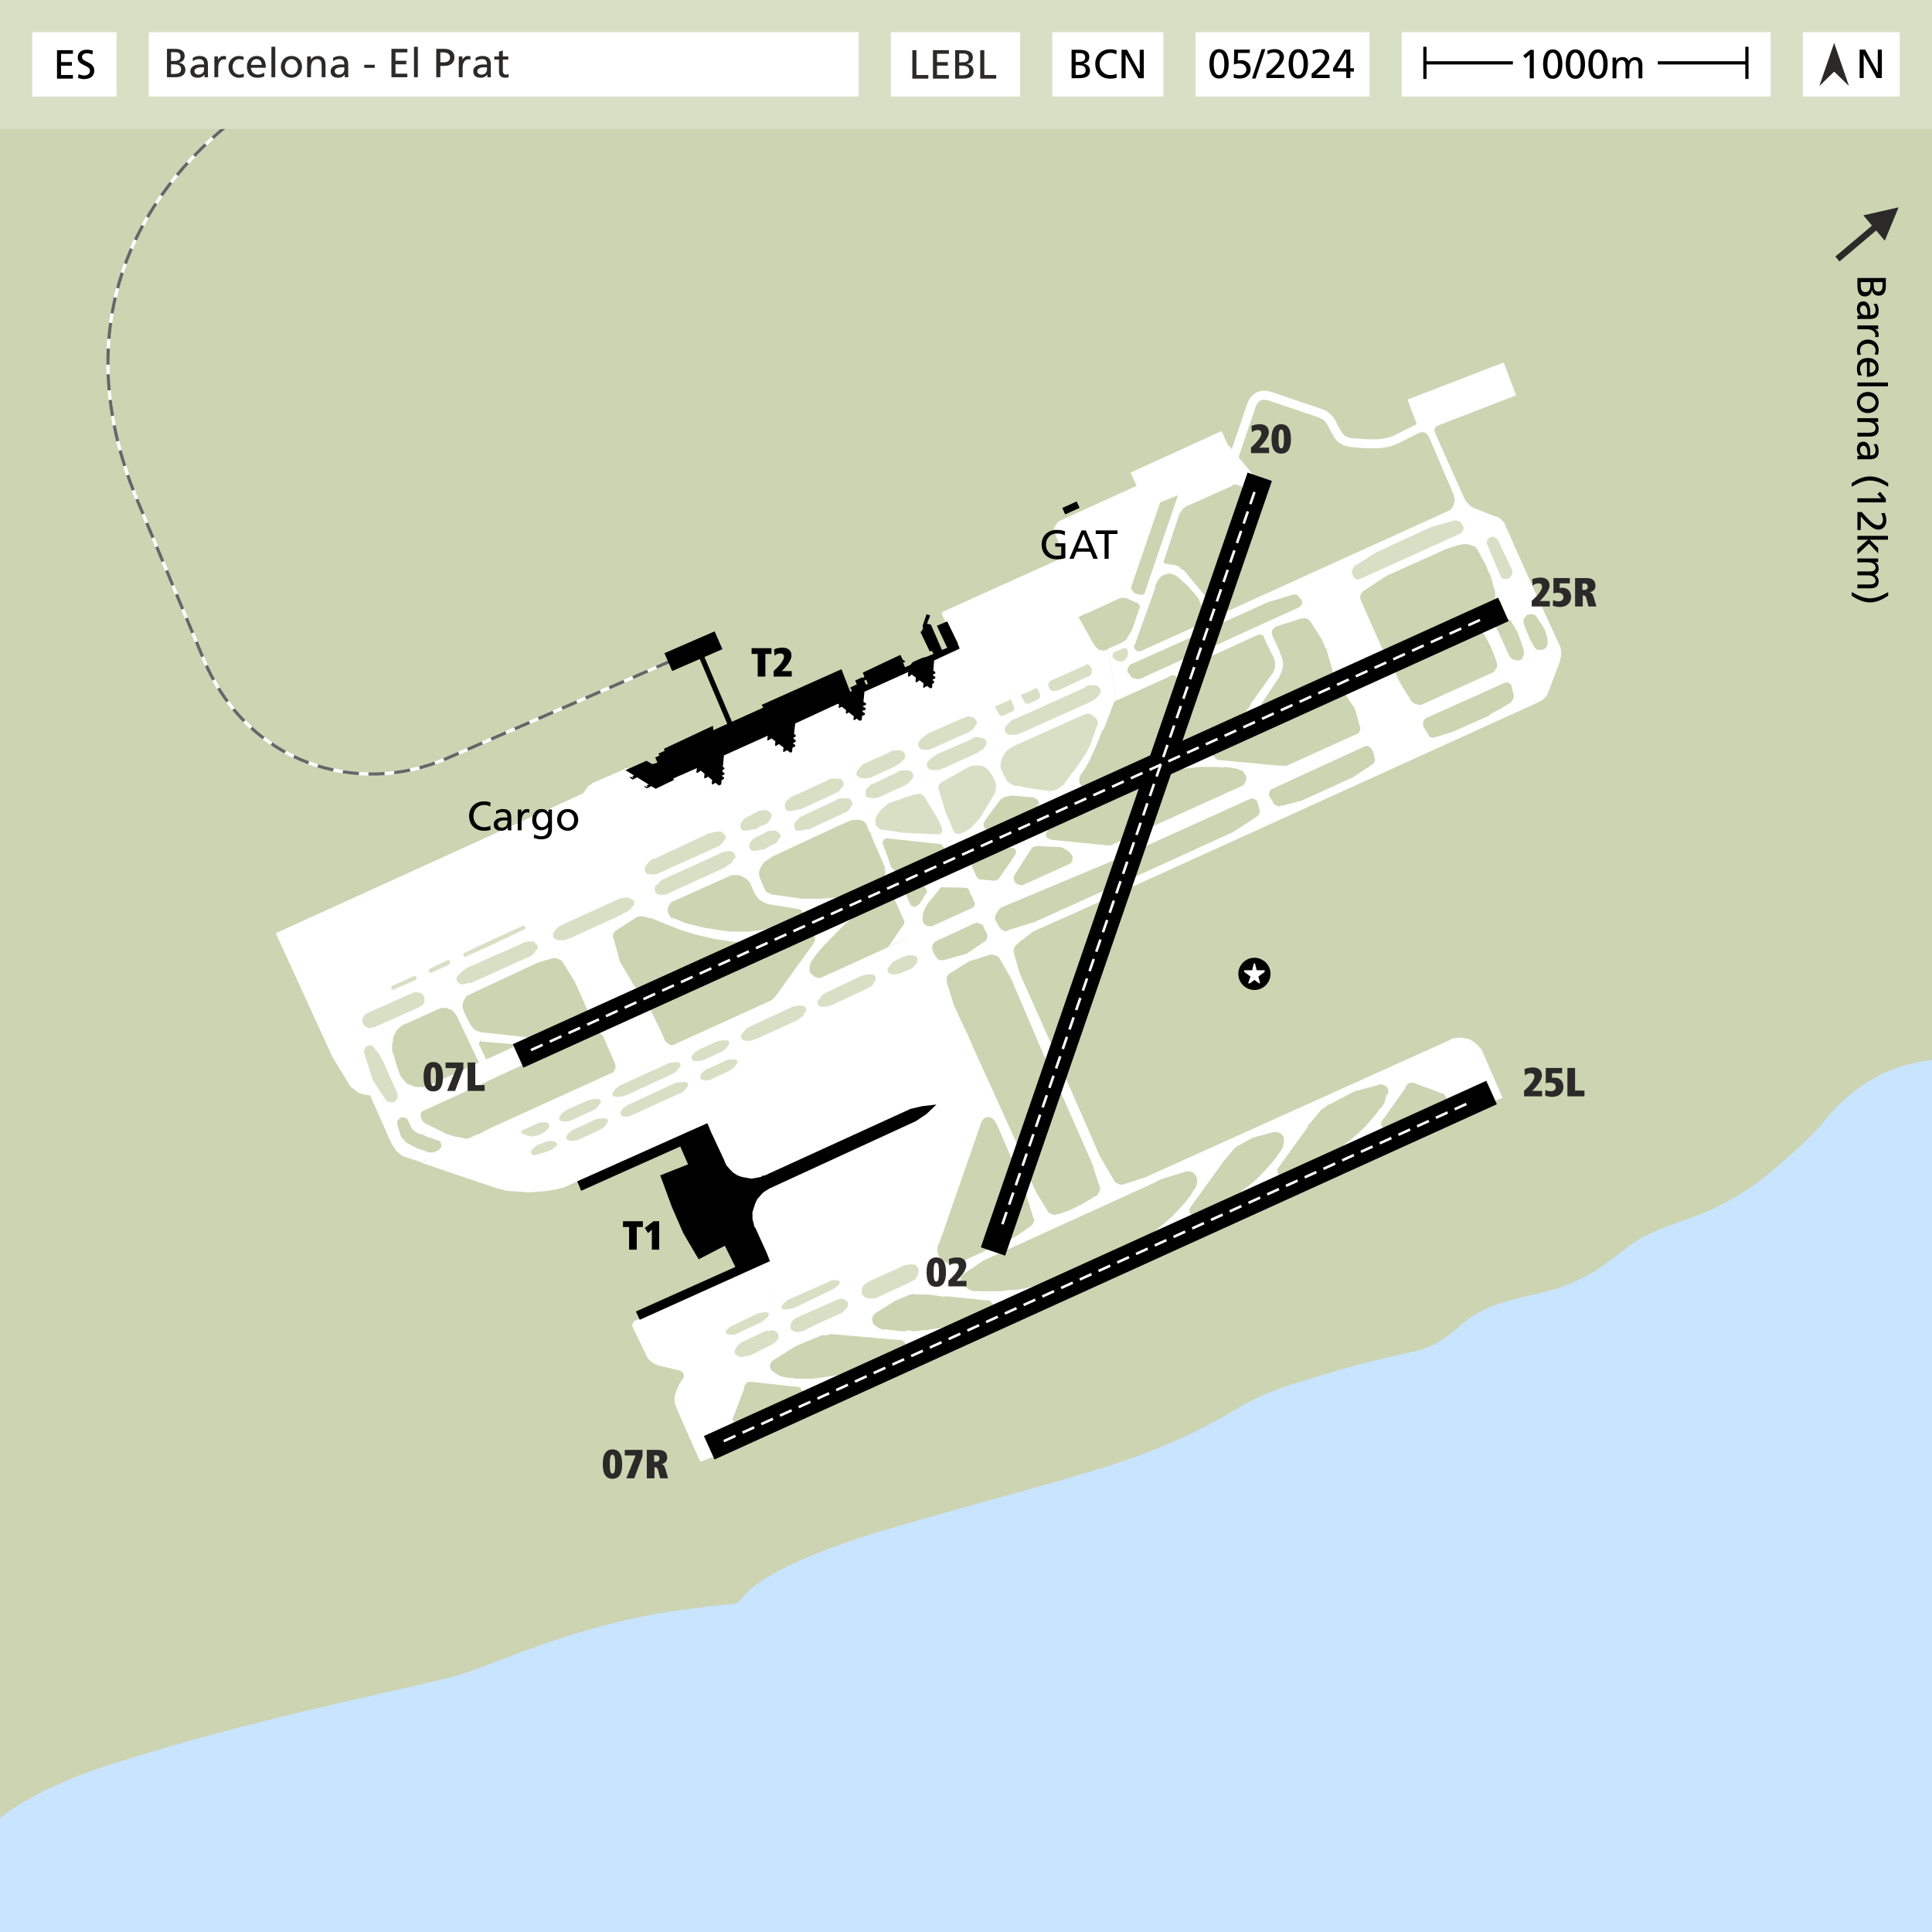 <?xml version="1.0" encoding="UTF-8"?>
<!DOCTYPE svg PUBLIC "-//W3C//DTD SVG 1.1//EN" "http://www.w3.org/Graphics/SVG/1.1/DTD/svg11.dtd">
<!-- Creator: CorelDRAW -->
<svg xmlns="http://www.w3.org/2000/svg" xml:space="preserve" width="300mm" height="300mm" version="1.1" style="shape-rendering:geometricPrecision; text-rendering:geometricPrecision; image-rendering:optimizeQuality; fill-rule:evenodd; clip-rule:evenodd"
viewBox="0 0 30000 30000"
 xmlns:xlink="http://www.w3.org/1999/xlink"
 xmlns:xodm="http://www.corel.com/coreldraw/odm/2003">
 <defs>
  <style type="text/css">
   <![CDATA[
    .str2 {stroke:black;stroke-width:50;stroke-miterlimit:22.926}
    .str0 {stroke:white;stroke-width:50;stroke-miterlimit:22.926}
    .str1 {stroke:#666666;stroke-width:50;stroke-miterlimit:22.926;stroke-dasharray:250 150}
    .fil10 {fill:none}
    .fil13 {fill:#2B2A29}
    .fil3 {fill:black}
    .fil9 {fill:#C9E4FF}
    .fil0 {fill:#CCD4B2}
    .fil11 {fill:#D9DFC5}
    .fil12 {fill:white}
    .fil8 {fill:#FEFEFE;fill-rule:nonzero}
    .fil1 {fill:#2B2A29;fill-rule:nonzero}
    .fil6 {fill:black;fill-rule:nonzero}
    .fil2 {fill:black;fill-rule:nonzero}
    .fil7 {fill:black;fill-rule:nonzero}
    .fil5 {fill:#D9DFC5;fill-rule:nonzero}
    .fil4 {fill:white;fill-rule:nonzero}
   ]]>
  </style>
 </defs>
 <g id="Ebene_x0020_1">
  <polygon class="fil0" points="-0.01,0.01 30000.02,0.01 30000.02,30000.01 -0.01,30000.01 "/>
  <path class="fil1" d="M9468.75 22734.57c0,-122.68 15.8,-146.07 41.73,-146.07 25.93,0 41.74,23.39 41.74,146.07 0,122.68 -15.81,146.07 -41.74,146.07 -25.93,0 -41.73,-23.39 -41.73,-146.07zm-108.77 0c0,132.16 34.78,228.28 150.5,228.28 115.72,0 150.5,-96.12 150.5,-228.28 0,-135.96 -39.84,-228.28 -150.5,-228.28 -110.66,0 -150.5,92.32 -150.5,228.28zm366.13 220.69l122.68 0 128.36 -342.73 0 -98.65 -275.7 0 0 87.26 167.57 0 -142.91 354.12zm431.26 -257.37l0 -99.28 32.88 0c34.78,0 50.59,21.5 50.59,51.86 0,28.45 -23.4,47.42 -48.69,47.42l-34.78 0zm94.22 257.37l122.68 0 -39.84 -137.85c-17.71,-61.34 -34.15,-73.35 -59.44,-81.58l0 -1.89c38.57,-9.49 84.73,-36.05 84.73,-101.18 0,-81.57 -50.58,-118.88 -139.75,-118.88l-176.42 0 0 441.38 118.88 0 0 -172.63 6.32 0c18.97,0 38.58,5.06 49.96,47.42l32.88 125.21z"/>
  <path class="fil2" d="M11765.68 10505.86l118.88 0 0 -351.59 94.85 0 0 -89.79 -308.58 0 0 89.79 94.85 0 0 351.59zm247.25 0l280.76 0 0 -84.73 -154.29 0 0 -1.27 11.38 -11.38c26.56,-26.56 139.12,-139.12 139.12,-227.65 0,-84.73 -58.18,-123.94 -136.59,-123.94 -60.7,0 -101.81,11.38 -133.42,26.56l6.95 98.01c21.5,-17.07 49.32,-34.77 87.9,-34.77 37.31,0 58.81,15.17 58.81,53.74 0,60.08 -91.69,156.83 -138.49,198.56l-22.13 19.61 0 87.26z"/>
  <path class="fil2" d="M9768.57 19404.8l118.88 0 0 -351.59 94.85 0 0 -89.79 -308.58 0 0 89.79 94.85 0 0 351.59zm353.48 0l113.83 0 0 -441.38 -89.8 0 -134.05 104.34 51.85 80.31 58.17 -55.65 0 312.38z"/>
  <g id="_2232815350448">
   <path class="fil3" d="M19478.65 14872.08l0 0c137.5,0 250,112.52 250,249.99l0 0.03c0,137.46 -112.5,249.98 -250,249.98l0 0c-137.5,0 -250,-112.48 -250,-249.98l0 -0.03c0,-137.5 112.5,-249.99 250,-249.99z"/>
   <polygon class="fil4" points="19408.02,15268.78 19381.56,15268.78 19416.84,15162.92 19319.81,15092.34 19319.81,15065.87 19443.31,15065.87 19469.77,14960.01 19487.42,14960.01 19513.89,15065.87 19637.41,15065.87 19637.41,15092.34 19540.36,15162.92 19566.83,15268.78 19549.17,15268.78 19478.61,15215.85 "/>
  </g>
  <path class="fil4" d="M11869.81 19884.76l85.7 191.04 282.09 699.88 -264.23 117.83 -67.85 85.7 -1228.33 564.18 -128.55 -53.57 49.97 -74.98 17.86 -24.99 0 -53.57 -7.14 -14.28 -17.84 -17.85 -25.01 -17.86 -349.93 -85.7 -42.85 -17.85 -42.85 -25 -32.14 -24.99 -28.57 -24.99 -24.99 -42.85 -218.94 -453.39 -10.71 -24.99 10.71 -35.7 7.15 -17.86 17.85 -24.99 32.14 -7.15 1867.5 -860.55 -1016.13 -2088.18 -1985.77 888.28 -128.55 32.14 -160.68 24.99 -257.09 17.85 -339.22 -24.99 -160.7 -42.85 -1160.49 -392.78 817.7 -417.78 85.7 -32.13 203.54 -103.57 1876.5 -853.55 33.85 -67.7 -7.12 -60.71 -189.26 -432.07 -67.84 -67.83 -92.85 -42.85 921.27 -428.49 -35.71 78.54 10.71 50.01 167.82 342.79 60.71 142.83 50 49.99 61.09 20.36 1541.66 -701.24 11.23 -8.29 42.85 -42.85 49.99 -67.84 546.33 -757.01 24.99 -53.57 0 -32.13 -7.13 -35.7 -17.86 -17.86 -24.98 -7.13 -53.57 0 1014.09 -460.64 -228.52 135.69 -203.53 153.55 -189.26 189.24 -171.39 178.55 -99.99 117.83 -67.83 96.42 -28.58 57.13 -7.15 60.7 7.15 60.7 28.58 32.14 42.84 35.71 49.98 17.85 45.71 0 1036.24 -471.34 429.89 -204.71 -429.89 197.57 17.85 -17.87 17.86 -17.84 203.54 -296.38 17.85 -17.86 0 -17.84 7.15 -17.85 -7.15 -32.15 -10.72 -17.85 -124.97 -282.1 -10.71 -24.99 -17.85 -7.14 -14.29 -17.85 -60.71 0 307.1 -135.69 -17.85 17.85 -7.16 7.14 -10.71 25 0 49.99 67.86 146.4 17.84 17.85 17.87 7.14 24.98 10.72 17.86 -10.72 24.99 -7.14 17.86 -10.71 60.71 -82.12 57.13 -96.42 17.85 -24.99 0 -17.86 -7.14 -14.28 -10.71 -17.85 -7.16 -17.86 -17.84 -17.85 -25.01 -7.14 -17.84 0 -210.68 42.85 449.92 -207.11 707.01 -314.22 -153.54 110.69 -7.14 17.86 0 49.98 74.98 164.26 28.57 25 32.14 7.14 189.25 17.85 57.14 0 17.84 -17.85 25.01 -25 239.24 -349.93 17.86 -32.14 0 -28.57 -7.16 -24.99 -17.85 -17.86 -17.84 -7.14 -25.01 -7.14 -35.7 7.14 -364.22 85.7 1339.04 -614.18 -367.79 246.38 -25.01 25.01 -10.7 28.56 0 50 17.86 17.85 17.85 14.28 25 10.72 35.69 7.14 867.71 85.69 35.54 0 2055.8 -929.75 8.27 -5.79 42.85 -71.42 0 -67.84 -42.85 -67.85 -10.7 -17.85 -7.14 0 -25.01 -7.14 -67.84 -25 -71.41 -10.71 -67.84 -14.28 -57.13 0 -10.71 7.14 -74.99 -7.14 -289.24 0 -139.25 14.28 -271.39 35.71 -128.55 24.99 10.72 0 757 -349.93 7.15 0 0 10.7 -25.01 32.15 0 53.55 25.01 32.15 10.71 10.7 17.84 14.29 7.14 0 0 10.72 996.25 92.83 -7.13 -7.14 35.7 7.14 14.28 0 51.21 -5.38 1102.6 -498.65 24.56 -31.59 7.14 -35.7 0 -35.71 -7.14 -7.14 -60.71 -221.39 -24.99 -67.85 -128.55 -189.25 -7.15 -7.14 -10.7 -7.14 -14.3 -10.71 -35.69 -7.14 -42.85 0 896.26 -417.78 7.14 7.14 -25 35.71 0 49.99 7.14 7.14 -7.14 0 67.85 146.4 92.85 153.54 103.54 160.7 0 -7.16 35.71 25 67.84 17.85 17.86 0 24.99 -7.14 1.54 1.53 1092.92 -494.29 -5.37 -3.57 13.3 0 8.32 -3.77 14.09 -14.09 42.85 -67.84 0 -49.99 -10.72 -17.86 10.72 7.14 -85.7 -228.52 -110.69 -214.25 -7.14 0 -10.72 -14.28 -17.85 -17.87 -67.85 -24.98 -42.85 0 10.72 7.13 382.07 -178.52 -7.14 0 0 7.12 -17.86 17.86 -24.99 35.71 -10.72 32.13 0 35.72 10.72 32.14 7.14 0 196.39 428.49 0 -10.71 10.71 10.71 32.14 24.99 67.84 17.86 17.86 0 35.71 -17.86 2.59 6.51 9.46 -4.28 12.94 -12.94 7.14 -32.13 17.86 -35.71 0 -42.85 -17.86 -67.85 -67.84 -196.39 -42.85 -85.7 -74.99 -124.98 -35.71 -28.56 -24.99 -7.15 -42.85 0 17.86 -60.71 -80.84 -225.67 -115.56 47.15 -10.71 -17.87 28.57 -14.28 14.28 -35.71 10.71 -67.84 -10.71 -35.7 10.71 10.7 -85.7 -299.94 -10.71 0 -39.27 -92.84 7.14 0 -146.41 -271.4 -7.14 -10.7 -17.85 -25 -32.14 -25 -10.71 -10.71 0 10.71 -60.71 -25 -7.14 0 -60.7 -10.7 -14.29 0 -67.83 17.85 -10.72 0 10.72 -7.15 -232.12 75 -110.68 53.55 -774.86 346.38 -60.7 35.71 -307.09 203.54 -7.14 -7.14 0 7.14 -17.85 17.85 -25 35.71 -10.71 32.13 0 35.71 10.71 32.15 332.08 749.86 0 -7.14 25 35.69 7.13 7.16 17.86 7.14 35.71 10.71 14.28 0 0 -10.71 10.71 10.71 -896.27 407.06 -17.84 0 35.7 -42.85 0 -49.98 -10.71 -7.14 10.71 0 -103.56 -367.79 -17.84 0 -14.29 -60.71 -28.56 -49.99 10.72 0 -196.41 -307.09 -7.14 -7.14 -10.7 -10.72 -32.15 -24.99 -35.71 -7.14 -17.84 0 -32.15 7.14 -10.7 0 -374.94 117.84 -32.13 14.69 0 3.17 -17.86 17.84 -24.99 35.72 0 57.13 128.55 282.09 -10.72 0 17.86 25 24.99 67.84 10.71 67.84 0 35.71 -10.71 67.85 -24.99 67.84 -17.86 17.86 10.72 7.13 -299.95 446.35 7.14 7.14 -7.14 7.15 7.14 10.71 10.72 7.14 0 -7.14 7.13 7.14 -460.62 203.53 42.85 -14.28 135.68 -96.4 17.86 -14.29 60.7 -71.41 32.14 -75 0 7.16 342.79 -474.92 -7.14 0 25 -42.85 7.14 -67.85 -7.14 -67.84 -25 -71.42 -10.71 -14.28 0 7.14 -128.55 -271.39 0 -10.7 -7.14 -17.85 -17.86 -14.3 -32.13 -10.7 -27.68 0 212.49 -97.14 -227.66 107.84 -2.58 -2.58 -825.83 377.52 35.69 -153.54 1439.02 -657.03 0 -7.14 10.72 0 7.14 -10.7 24.99 -32.15 0 -35.71 -7.14 -17.84 0 -7.15 -24.99 -35.7 -10.72 -7.15 -7.13 0 0 -7.14 -10.71 -10.72 -14.29 -17.84 -35.71 -7.15 -42.85 0 0 7.15 -374.93 110.68 -828.41 374.94 53.56 -167.83 3542.59 -1608.09 -3.95 -5.92 3.95 5.92 38.38 -17.42 32.65 -20.63 42.85 -67.85 17.86 -67.84 0 -17.86 -17.86 -49.98 10.72 0 -396.6 -928.39c-30.71,-58.73 -76.46,-79.59 -137.23,-62.58l-358.85 180.4c-74.78,28.77 -142.74,50.49 -246.23,60.24 -99.5,9.36 -231.45,7.28 -435.67,-10.96 -47.99,-4.28 -99.06,-12.1 -148.76,-33.65 -53.37,-23.16 -102.6,-60.63 -140.52,-122.91l-73.36 -125.85c-4.81,-7.91 -8.35,-16.06 -12.83,-26.52l-0.1 0.04c-15.56,-36.22 -51.2,-119.13 -163.14,-156.98l-763.22 -258.14 0.06 -0.16 -2.35 -0.79 -0.08 0.25c-52.76,-17.4 -96.53,-18.31 -129.55,-2.04 -33.33,16.47 -60.25,52.39 -79.25,108.57l-0.07 -0.04 -0.93 2.78 0.24 0.07 -261.43 770.69 218.29 263.17 -117.83 357.07 7.14 -14.27 0 -35.71 -7.14 -32.14 -42.85 -71.42 -35.71 -24.99 -67.84 -17.86 -17.86 0 -42.85 10.72 10.71 7.14 -682.02 307.08 0 -7.14 -42.85 25 -35.71 24.99 -7.14 10.72 -49.99 67.84 -10.71 25 -239.24 724.87 10.71 25 25 7.13 17.85 0 0 -7.13 7.14 17.85 35.71 0 67.85 7.14 67.84 24.99 32.13 25.01 17.86 28.57 17.85 -10.71 357.08 428.49 10.71 7.14 7.15 7.15 17.85 10.7 17.85 0 14.28 -10.7 0 -7.15 -117.83 374.93 -17.84 -7.14 24.98 -85.7 0 -17.84 -24.98 -135.7 -32.15 -67.85 -10.7 -10.7 10.7 0 -17.86 -32.15 -53.56 -67.84 -124.97 -139.26 -10.72 -7.14 -17.84 -17.86 -124.98 -110.69 -10.72 0 0 -7.14 -32.13 -17.86 -67.85 -17.85 -17.85 0 -67.85 17.85 -35.71 17.86 -24.99 17.85 -42.85 57.13 -32.13 67.85 -10.72 17.85 10.72 10.72 -324.94 903.4 0 -10.71 -10.72 17.86 0 35.7 28.56 32.14 7.15 10.7 35.7 14.3 14.29 0 24.99 -14.3 10.72 0 928.41 -417.77 -32.15 153.55 -1060.52 474.91 -7.14 -7.14 0 7.14 -17.87 17.85 -24.98 35.71 -7.15 32.14 0 49.99 17.86 0 24.99 42.84 14.29 10.72 -7.14 7.14 35.7 17.85 67.86 17.86 17.84 0 67.85 -17.86 25 -17.85 714.16 -324.94 -160.7 471.34 0 -60.7 -42.85 -67.85 -32.13 -35.71 -10.71 0 -25 -7.13 -17.85 0 -32.14 7.13 0 10.72 -828.43 374.93 -135.68 -803.42 210.67 -92.84 -7.13 0 7.13 0 71.42 -42.85 7.15 -7.15 24.99 -53.55 0 10.7 67.83 -121.4 121.43 -356.1 0 -0.97 -25.01 -32.15 -17.84 -17.85 -17.86 -10.72 7.14 10.72 -178.54 -78.55 -7.15 10.7 -17.84 -10.7 -17.86 0 -24.99 10.7 0 -10.7 -478.49 221.37 -67.85 28.57 -382.07 -835.58 -10.71 -17.84 17.85 0 10.72 -10.71 24.99 -32.14 0 -35.71 -17.85 -14.29 7.14 7.15 -124.99 -299.94 -17.84 -25.01 0 -67.84 42.85 -67.83 32.13 -35.73 10.72 -7.12 1197.23 -545.18 -93.68 -205.72 1413.68 -643.76 95.24 209.15 4.9 0 58.4 70.41 233.94 -687.38 0.28 0 1.03 -3.09 0 -0.27c31.62,-93.51 82.62,-156.32 149.79,-189.49 67.44,-33.3 146.81,-34.77 235.08,-5.64l0 0.28 2.93 0.98 0.56 0 763.22 258.14c171.05,57.84 223.78,180.5 246.79,234.06l0 0.28c2.24,5.23 3.29,8.17 3.64,8.73l73.36 125.85c21.1,34.66 47.83,55.24 76.54,67.68 32.41,14.05 69.71,19.51 105.56,22.71 194.89,17.41 319.01,19.57 410.49,10.95 87.48,-8.23 145.55,-26.84 209.61,-51.46l358.55 -180.31 -142.53 -381.09 1493.56 -576.8 142.53 381.07 0.24 -0.1 49.76 130.14 -1218.27 470.94 0 0.01c-49.52,19.78 -61.72,60.03 -36.64,120.73l455.92 1018.95 0 -10.72 7.14 24.99 53.57 67.86 14.27 10.7 17.86 7.14 0 10.72 0 7.14 385.64 153.54 0 -7.14 67.85 32.15 17.85 17.84 14.28 17.85 35.71 32.14 17.86 35.71 0 17.85 57.12 117.84 367.81 828.44 435.62 946.25 -7.13 0 7.13 14.29 7.15 67.84 -7.15 71.42 -17.85 42.85 10.72 0 -189.25 499.9 -7.16 -7.14 0 25 -17.84 35.71 -35.72 32.13 -17.84 17.85 -14.29 17.86 -53.57 17.85 0 7.14 -6452.39 2931.61 57.13 -160.68 1644.7 -751.75 369.23 -237.36 -7.14 -7.14 14.28 0 10.71 -10.7 25 -32.15 7.14 -35.71 0 -17.84 -32.14 -117.85 -10.71 -17.85 -7.14 -17.86 -7.14 -7.14 -70.7 -24.74 -2036.07 921 -1867.52 782.01 0 10.71 -17.85 14.3 -7.14 10.7 -42.85 67.84 -10.72 35.71 0 57.14 10.72 0 67.84 121.4 0 -10.7 7.14 17.85 35.71 24.99 32.15 10.71 17.84 0 35.71 -10.71 0 -7.15 7.14 0 392.8 -121.39 1185.5 -535.63 -60.72 171.4 -1064.08 474.91 -78.57 35.72 -222.11 170.75 0 7.12 -28.57 17.87 -14.28 17.86 -28.57 32.13 -7.12 35.71 0 32.13 7.12 35.7 78.58 271.39 42.84 110.69 7.12 10.72 521.36 1167.65 -117.12 179.18 -582.05 -1364.04 -181.92 -318.36 -39.45 -31.57 -32.15 -7.14 -35.71 -10.72 -32.13 0 -324.94 103.56 -299.95 185.67 -32.13 28.57 -10.71 14.28 -7.14 17.86 0 60.7 7.14 42.85 103.55 332.08 164.26 357.09 32.13 60.69 117.83 271.39 717.74 1578.28 -81.59 236.02 -289.25 -664.17 -35.71 -53.56 -24.99 -25 -32.14 -17.85 -53.55 -7.13 -50.01 24.98 -24.98 25 -25 60.7 -593.28 1710.05 -342.79 60.02 -2335.3 850.54 -204.2 -434.57 118.5 243.53zm6147.33 -12085.63l-109.13 314.54 -342.8 999.84 0 -10.72 0 42.85 28.56 35.71 7.15 7.14 7.14 0 0 17.85 71.41 25 7.15 -7.14 24.98 14.29 17.87 0 32.13 -14.29 9.89 -9.89 519.45 -1523.4 -273.8 108.22zm5953.1 2285.8l2 -0.92 23.95 -17.1 24.98 -35.71 10.71 -49.99 0 -50 -42.84 -153.54 -78.55 -121.4 -60.72 -92.85 -24.98 -17.86 -24.99 -7.12 -60.71 0 -24.99 7.12 -32.15 35.73 -17.85 24.98 -7.14 35.71 0 25 7.14 32.14 103.55 249.94 67.84 110.7 25 25 32.13 7.14 35.72 0 41.9 -6.97zm-294.14 365l4.45 7.43 33.55 -8.38 17.84 0 67.86 28.57 0 -10.72 -7.16 0 32.15 35.71 17.85 32.13 35.7 67.85 14.28 71.42 0 14.28 -32.13 67.84 -17.85 10.72 -17.85 0 10.7 7.14 -17.85 10.71 -6.68 2.69 -4.04 -2.69 -7.12 7.14 -17.86 0 -67.84 -24.99 -7.16 -10.72 -10.7 -7.14 -82.13 -178.54 7.14 -10.71 0 -14.28 7.15 -35.71 28.56 -32.13 7.14 -10.72 17.85 -7.14 -5.85 -9.76zm-374.17 556.28l122.92 -78.75 35.71 -17.84 42.85 -67.86 0 -32.13 7.14 0 -7.14 -25 -35.71 -146.4 -17.85 -17.86 -17.86 -17.85 -32.13 -7.14 -21.11 0 -14.6 7.14 -1199.78 539.18 -11.45 5.27 0.75 1.89 -301.59 136.49 277.97 -127.87 -1.38 2.08 -25.01 32.15 -7.13 35.69 0 14.29 7.13 35.71 0 7.14 85.7 139.27 -10.71 -10.72 10.71 17.84 7.16 7.16 17.85 10.71 32.13 7.14 17.85 0 10.71 -7.14 7.15 0 282.93 -88.23 570.48 -254.56 -10.71 -7.16 146.4 -78.54 30.62 -14.1zm-2289.24 1060.4l273.27 -182.18 25 -10.71 7.14 -7.14 24.99 -35.71 10.72 -32.13 0 -10.72 -17.86 0 7.14 0 -7.14 -67.84 -24.99 -67.85 -17.86 -24.99 7.14 0 -7.14 -7.14 -35.71 -28.57 -32.13 -7.14 -17.86 0 -11.08 2.47 -1438.65 661.69 -26.13 11.82 -16.72 23.89 -7.14 32.13 0 42.85 7.14 10.72 67.84 110.69 -7.14 0 7.14 7.14 10.72 7.15 67.84 28.56 17.86 0 14.27 -17.86 10.72 7.14 315.24 -83.63 793.38 -362.64zm-4512.28 4562.74l578.45 1324.75 228.54 389.22 17.85 17.85 10.72 10.72 67.83 24.99 17.87 0 39.26 -10.71 336.37 -110.05 92.85 -42.85 4649.16 -2096.04 -10.72 -7.15 139.27 -17.85 14.28 0 135.68 25 71.42 42.85 49.99 42.85 49.99 60.69 10.72 0 332.08 764.16 -110.7 42.85 -121.41 -253.53 -682.01 296.38 10.72 0 7.12 -7.15 25.01 -35.7 0 -50 -25.01 -32.13 -7.12 -10.72 -17.86 -17.85 -17.87 -7.14 0 7.14 -424.91 -160.68 -10.71 -7.14 -42.84 0 -32.15 7.14 -17.86 7.14 -7.14 10.71 -28.55 32.14 -7.16 17.85 7.16 0 -382.08 539.19 7.14 0 -7.14 14.28 0 35.72 24.99 32.13 10.72 10.72 32.13 17.84 17.85 0 7.14 -10.72 10.72 10.72 -1031.96 467.78 -10.72 -10.72 128.55 -57.12 135.7 -85.7 139.25 -103.56 135.7 -110.69 135.69 -128.55 7.14 -7.15 10.72 -7.14 203.53 -239.24 -7.14 -10.72 57.13 -49.98 42.84 -67.85 35.71 -135.69 17.86 7.14 7.14 -24.99 0 -35.71 -7.14 -32.13 -24.99 -35.71 -10.72 -7.14 -67.84 -25 -17.86 0 -49.99 17.86 -349.93 92.83 -374.94 196.4 -35.7 14.28 -67.86 53.56 -17.84 7.15 0 -7.15 -50 60.7 -110.68 135.69 -67.86 74.98 7.14 10.72 -460.62 639.18 -14.28 24.99 0 49.99 24.99 35.71 17.86 14.28 32.13 10.71 17.85 0 0 -10.71 7.14 0 -1031.94 478.48 -7.16 -7.14 153.55 -78.56 135.7 -85.7 135.68 -99.97 139.27 -110.7 67.84 -60.7 57.13 -60.71 128.55 -135.68 110.69 -135.69 17.86 -35.71 -7.14 10.72 49.99 -60.71 35.7 -67.84 14.28 -67.86 0 -78.55 -7.14 0 0 -14.27 -24.99 -35.73 -10.72 -7.12 -67.84 -28.57 -14.28 0 -35.71 10.7 7.14 -10.7 -314.22 85.69 -7.14 0 -28.57 17.86 -39.29 17.84 -164.24 92.85 -7.16 -7.15 -24.99 25.01 -10.7 7.14 -17.86 17.85 -153.54 178.54 -24.99 24.99 0 10.72 -510.63 707.01 -7.14 17.85 0 49.99 24.99 35.71 17.86 14.29 32.13 10.7 17.86 0 24.99 -10.7 -1031.95 471.34 0 -10.71 92.84 -42.85 139.26 -74.98 135.68 -92.85 135.7 -110.7 135.69 -121.39 42.85 -42.85 128.54 -135.7 110.7 -135.69 50 -85.7 -7.15 0 24.99 -17.85 35.71 -67.85 7.14 -67.84 0 -25 -7.14 0 0 -17.85 -10.7 -35.71 -25.01 -32.13 -32.13 -25 -35.71 -10.71 -35.7 0 0 -7.14 -417.79 128.54 -92.84 49.99 -2131.75 971.26 -50 -117.83 263.25 -183.29 7.14 -7.15 25.01 -35.7 10.72 -32.14 0 -17.86 -10.72 -24.99 -128.55 -417.78 -67.85 -153.54 79.55 -177.37 160.68 349.93 178.54 289.25 -7.14 0 17.85 17.84 17.84 17.85 67.86 25 17.84 0 32.15 -17.84 7.14 10.7 239.24 -85.7 -7.14 -10.7 17.86 0 67.84 -32.15 17.85 -17.85 7.14 7.15 239.24 -142.84 -10.71 0 17.85 0 25 -17.86 42.85 -67.84 0 -67.84 -7.14 -17.86 -7.14 0 -103.55 -332.08 -553.47 -1253.34 92.13 -189.9zm-2666.67 -3177.35l-121.4 -342.79 -7.14 -14.28 0 -17.85 14.29 -35.71 10.7 -7.14 32.15 -17.87 10.7 0 -257.1 -67.83 232.11 535.61 -17.86 -7.14 7.14 17.85 10.72 32.14 0 35.71 -10.72 32.13 -7.14 17.86 7.14 10.71 -17.84 25 -14.29 17.85 -10.72 0 10.72 0 -139.27 92.84 710.6 -317.8 -282.1 85.7 -10.72 -7.14 -49.98 17.85 10.71 0 -28.56 -10.71 -32.15 -14.28 -17.85 -17.86 -7.14 -10.71 -35.71 -42.85 10.71 10.71zm10198.14 -3520.79l0 -10.71 0 10.71zm-657.01 -385.65l-10.72 0 10.72 0zm-6757.78 3864.88l19.72 -26.28 17.85 -25.01 0 -67.83 -35.71 -42.85 -14.28 -17.86 -60.7 -42.85 -42.85 -24.99 -42.85 -10.71 -49.99 0 -317.8 -14.28 -32.13 7.13 -17.87 7.15 -7.13 10.71 -17.85 14.28 -257.1 403.5 -17.87 32.14 0 35.71 10.72 24.99 7.15 25 17.86 17.85 24.99 17.86 35.7 7.13 25 7.14 12.56 -2.08 742.58 -335.85zm-1501.91 679.25l4.04 -5.66 7.14 -17.86 10.72 -17.85 0 -25 -92.84 -203.53 -10.71 -17.85 -7.14 -10.72 -17.86 0 -24.99 -7.14 -342.8 -7.14 -24.99 0 -17.86 14.28 -74.98 96.42 -117.83 142.82 -17.86 35.71 -17.87 25 -17.84 42.85 -17.85 42.85 -7.16 49.99 0 50 7.16 35.69 10.71 25.01 24.98 25 17.87 10.7 24.98 7.15 65.34 0 52.51 -25.01 471.34 -214.24 113.79 -51.47zm-20.95 265.71l-478.48 221.4 -60.71 24.98 -7.14 10.72 -17.85 7.15 -14.28 7.14 -10.72 10.72 -17.85 24.99 -14.28 32.14 7.14 53.56 24.99 67.83 35.7 50 32.15 35.7 35.71 7.15 42.85 0 357.07 -99.98 307.09 -207.12 7.14 -24.98 10.71 -42.85 -6.27 -29.27 -54.43 -106.43 0 -7.12 -7.14 -17.87 -17.86 -17.86 -67.84 -24.99 -17.86 0 -67.84 17.87 0 7.12z"/>
  <path class="fil4" d="M5867.34 16894.23l121.4 182.11 25 25 32.13 7.14 35.72 10.71 42.85 -10.71 32.13 -32.14 17.85 -28.56 0 -39.28 -7.13 -42.85 -103.55 -224.96 -110.7 -253.52 -60.7 -110.7 -85.71 -110.69 -24.98 -25.01 -25.01 -10.7 -17.84 0 -32.15 10.7 -24.99 14.3 -17.86 28.55 -10.7 25.01 0 32.13 121.39 385.65 25 67.84 67.85 99.98zm-117.84 121.41l321.38 724.86 53.56 85.7 32.13 50 53.57 42.85 49.98 35.7 282.1 92.85 271.37 -121.41 42.85 -24.99 35.71 -17.86 49.99 -24.99 282.09 -142.84 92.84 -53.56 -60.7 17.86 -32.14 0 -78.56 -17.86 -85.7 -14.27 -135.68 -42.85 -153.55 -78.58 -99.97 -49.97 -60.71 -25.01 -42.85 -35.71 -17.85 -32.13 -17.86 -42.85 0 -35.7 10.72 -32.15 8.58 -13.74 946.24 -433.24 -1.1 -2.46 613.85 -286.13 -128.55 -282.09 -433.37 195.88 -112.95 -245.87 0 -7.15 10.7 -17.85 7.15 -7.15 10.7 -10.7 14.29 0 0 10.7 607.03 50 214.25 -103.55 -846.27 -92.85 0 -7.13 -50 -10.71 -35.7 -25.01 -14.29 -7.13 -35.71 -53.56 0 10.71 -117.83 -232.11 0 -7.14 -17.86 -67.85 0 -17.85 17.86 -67.84 42.85 -67.85 7.14 -10.7 0.06 -0.04 1106.88 -517.74 232.1 -67.83 0 7.14 25 -7.14 17.85 0 67.84 24.98 17.86 17.87 7.14 0 196.39 314.22 103.55 228.54 85.7 196.38 0 -7.14 7.14 7.14 7.15 35.71 0 32.13 -7.15 35.73 -24.99 32.13 -10.71 10.71 -14.29 0 935.55 -417.79 -14.29 0 -71.41 -17.85 -32.13 -25 -17.86 -7.13 -17.85 -35.71 0 7.13 -221.39 -374.92 -99.99 -364.23 -10.72 -10.71 0 -32.14 10.72 -35.7 25.01 -32.14 7.12 -10.71 10.72 -7.15 0 7.15 321.38 -210.68 10.7 0 32.15 -10.71 24.99 0 67.84 10.71 71.42 25.01 7.14 0 -7.14 -10.72 442.78 178.53 271.37 85.7 196.4 42.85 67.85 17.86 274.95 42.85 264.23 17.86 0 7.12 664.16 -289.23 0 -7.12 -239.24 57.13 -271.37 42.84 -139.27 17.86 -289.23 0 -135.68 -17.86 -271.38 -42.84 -274.96 -67.85 -214.25 -85.7 -7.14 10.72 -17.84 -10.72 -42.85 -67.85 -7.15 -32.14 0 -35.71 7.15 -32.13 42.85 -71.42 17.84 -14.28 7.14 0 878.42 -392.78 0 -10.72 17.85 0 67.85 -7.14 17.85 0 67.85 7.14 67.84 35.71 35.71 25 17.85 17.85 42.85 49.99 0 10.72 49.99 124.97 17.86 28.57 49.99 67.84 17.85 17.86 67.84 39.27 67.85 28.57 7.14 0 264.23 42.85 196.4 32.13 10.71 0 14.29 7.16 17.84 10.7 17.86 32.14 0 17.85 -17.86 25 10.72 10.71 -110.69 92.83 996.25 -460.62 -257.1 78.56 10.72 -10.72 7.14 10.72 -349.94 24.99 -289.24 0 -485.62 -67.84 -78.56 -42.85 -42.85 -85.7 -49.99 -121.41 -17.85 -57.13 10.71 -78.56 42.85 -74.98 32.13 -42.85 128.55 -85.7 989.11 -460.62 239.24 -103.56 103.56 -7.15 67.84 17.85 49.99 42.85 35.71 92.85 -10.72 0 10.72 7.13 49.99 67.86 7.14 10.71 35.71 25 32.13 7.14 35.71 17.84 49.99 0 25.01 -7.13 0 7.13 42.85 0 853.41 92.85 -7.14 0 24.99 17.85 7.14 10.72 17.86 32.13 0 17.85 -17.86 32.14 -7.14 10.71 -24.99 7.15 7.14 10.71 -339.22 178.54 1346.17 -607.03 -246.38 67.83 0 -7.13 -10.72 7.13 -14.27 0 -35.71 -7.13 -17.86 -17.85 -17.85 -24.99 -7.14 -7.16 0 -53.55 24.99 -32.15 0 -10.7 239.24 -321.37 60.71 -35.71 67.84 -17.86 25.01 0 7.12 -7.14 367.81 32.13 0 10.72 35.71 17.86 7.13 7.13 25 35.71 0 32.14 -25 17.85 10.72 7.14 -189.25 171.4 981.96 -467.77 -10.72 -10.71 0 10.71 -32.13 7.14 -17.86 0 -35.71 -7.14 -14.28 -10.71 -10.71 -7.14 -25 -35.71 -7.14 -32.14 0 -17.85 7.14 -35.71 0 -7.14 -7.14 -7.14 74.99 -103.55 78.56 -135.69 124.97 -274.95 85.7 -221.39 10.71 10.72 160.68 -417.79 -7.12 0 24.98 -25 7.15 -10.71 17.84 -17.84 0 10.7 -135.68 -803.42 0 10.71 -60.71 17.84 -17.85 0 -67.85 -17.84 -32.13 -35.71 -28.57 -32.14 0 7.15 -246.38 -442.77 135.69 -67.86 -346.36 -774.88 -17.86 -28.55 -10.71 -7.14 -32.14 -17.86 -17.85 0 -35.71 10.7 -1784.12 804.34 0 7.14 -7.14 10.72 -7.14 14.28 7.14 17.85 251.72 519.58 -4694.56 2106.15 -398.91 -220.35 0 -7.14 -17.85 -7.14 -32.13 -10.72 -42.85 0 7.14 10.72 -512.12 221.82 0 10.71 -32.15 17.86 -24.99 14.28 -67.85 96.41 -10.71 14.28 -17.84 10.72 -4756.28 2163.89 878.4 1917.51 264.24 435.63 32.13 42.85 17.86 7.14 17.85 17.85 67.85 53.57 67.84 24.99 110.71 17.86 10.7 7.14zm1687.49 -514.58l-348.45 157.5 0.58 1.37 -468.47 214.49 -53.44 5.53 -92.85 0 -67.83 -17.85 -85.7 -35.71 -53.56 -57.13 -42.85 -53.57 -32.14 -74.98 -67.84 -214.25 0 -7.14 -35.72 -103.55 0 -117.84 10.71 0 0 -25 7.16 -71.41 35.69 -67.84 14.29 -32.15 35.71 -35.69 7.14 -7.16 67.85 -49.98 10.71 -10.72 0 10.72 528.47 -239.25 7.14 0 35.71 -17.85 85.7 0 32.14 17.85 35.71 7.16 32.13 24.98 10.72 10.71 42.84 57.13 7.14 10.72 341.31 720.91zm-1201.86 846.67l49.99 7.13 35.71 17.85 14.28 25 28.57 53.56 14.28 42.85 28.57 42.85 39.27 32.13 53.57 35.73 67.84 14.28 49.99 28.57 171.4 57.12 7.14 0 17.85 10.71 17.86 7.15 7.14 17.84 10.71 17.86 0 14.29 7.14 17.85 -7.14 17.86 -10.71 17.84 -14.28 17.85 -10.72 7.16 -17.85 17.84 -25 7.15 -42.85 17.86 -67.84 0 -99.99 -35.71 -96.4 -32.15 -92.84 -53.55 -67.86 -32.15 -24.98 -35.7 -42.85 -42.85 -17.86 -42.84 -42.85 -135.71 -7.13 -42.84 0 -32.14 32.13 -35.71 35.71 -24.98zm5720.38 2728.07l268.87 701.85 -276.01 126.57 -317.8 142.83 -892.69 417.78 -10.72 -7.14 -49.97 -10.72 -17.87 0 -67.83 17.86 -42.85 17.85 0 7.14 -60.72 146.41 -14.28 67.84 0 67.84 25 67.85 0 10.71 374.92 849.85 203.55 -82.12 410.64 -503.49 -10.72 -17.86 -14.28 17.86 -17.85 0 -35.71 -17.86 -7.14 -7.14 -25 -35.71 0 -35.69 17.86 -32.15 167.82 -442.77 -7.14 0 0 -17.86 24.99 -35.71 7.14 -7.14 17.86 -17.85 35.71 -7.14 24.99 0 689.16 74.98 28.57 0 32.13 10.72 17.87 17.85 24.98 32.14 0 49.99 -24.98 35.71 -17.87 17.85 -7.14 0 989.11 -453.49 -85.7 35.71 -274.95 67.85 -271.37 42.85 -135.7 17.85 -289.23 0 -35.7 -10.71 0 -7.14 -32.15 7.14 -17.85 0 -135.69 -25 -71.41 -42.85 -57.14 -42.85 -17.85 -17.85 -7.14 -14.29 -10.72 -35.7 0 -17.86 10.72 -32.14 24.99 -35.7 -10.71 0 10.71 0 271.39 -171.4 92.83 -57.13 78.57 -35.72 271.37 -110.68 42.85 -17.87 0 -7.12 96.4 0 50 -17.86 7.14 0 1056.96 92.84 24.98 0 35.72 10.72 17.85 17.84 25 32.13 0 50 -25 35.7 -17.85 7.15 7.13 0 964.12 -449.92 -7.14 0 -246.38 74.99 -139.27 35.7 -135.68 17.86 -67.85 14.28 -67.86 0 -135.67 17.86 -53.56 -7.15 0 -10.71 -99.99 17.86 -17.85 0 -67.85 -7.15 -7.14 0 -207.11 -24.99 0 7.15 -24.99 0 -67.85 -25.01 -35.71 -24.99 -32.13 -25 -17.86 -17.85 0 -10.7 -7.14 -14.3 -10.71 -35.71 0 -17.84 10.71 -32.15 25 -35.71 17.85 -17.84 314.23 -196.4 228.54 -92.84 35.71 -7.14 17.85 0 7.13 7.14 214.24 0 135.7 17.86 121.4 17.85 7.15 -10.72 657.02 67.85 0 -7.14 32.13 7.14 17.86 17.85 10.71 10.72 25 32.13 0 53.57 -25 32.13 -10.71 7.15 -7.14 0 7.14 10.71 1014.1 -478.49 -7.14 -17.85 -178.54 67.84 -274.94 71.42 -135.69 25 -135.7 7.14 -135.69 17.85 -289.23 0 -60.7 -7.14 -10.72 7.14 -14.28 0 -67.84 -7.14 -35.71 -17.85 -35.71 -25 -14.28 -10.71 -17.85 -17.86 -17.86 -14.28 -17.85 -10.71 -25 -32.14 -7.14 -35.71 0 -17.85 7.14 -32.13 25 -35.71 35.71 -25 0 -7.14 0 7.14 289.23 -196.39 528.48 -239.24 -50 -117.83 -871.27 399.92 -57.13 17.85 -53.56 0 -42.85 -7.15 -32.13 -17.84 -42.85 -25.01 -42.85 -35.7 -25.01 -35.7 -17.84 -39.28 -10.72 -53.56 0 -42.85 10.72 -32.14 67.84 -178.55 -342.79 -128.54 -2335.3 1039.1z"/>
  <path class="fil5" d="M15740.53 10970.31l-42.85 -110.7 -246.38 110.7 53.57 110.7 7.14 17.84 17.85 7.16 17.86 10.7 14.29 0 10.7 -10.7 0 10.7 135.69 -67.84 7.15 0 17.86 -10.71 17.84 -32.14 0 -17.86 -10.72 -17.85zm-9873.19 5923.92l121.4 182.11 25 25 32.13 7.14 35.72 10.71 42.85 -10.71 32.13 -32.14 17.85 -28.56 0 -39.28 -7.13 -42.85 -103.55 -224.96 -110.7 -253.52 -60.7 -110.7 -85.71 -110.69 -24.98 -25.01 -25.01 -10.7 -17.84 0 -32.15 10.7 -24.99 14.3 -17.86 28.55 -10.7 25.01 0 32.13 121.39 385.65 25 67.84 67.85 99.98zm17386.12 -8523.47l232.1 492.79 -10.72 0 10.72 17.86 0 17.85 -10.72 32.13 -24.99 35.71 -7.14 7.14 -17.86 10.72 -35.71 7.14 -14.27 0 -35.71 -7.14 -17.86 -10.72 -7.14 -7.14 -17.85 -17.85 10.71 10.71 -221.38 -521.35 0 -35.7 24.99 -32.15 7.14 -10.7 17.85 -14.28 32.14 -10.71 17.85 0 35.71 10.71 14.28 14.28 10.72 10.7 7.14 0zm-11494.34 4620.62l135.69 -67.85 10.71 -10.71 7.14 -7.14 10.72 0 67.84 -7.15 67.85 0 -10.71 7.15 35.7 17.85 7.15 7.13 28.56 35.72 0 32.14 -17.85 17.84 -42.85 67.86 -25 17.84 -60.7 25 -103.56 60.7 -24.99 7.15 0 -7.15 -110.69 25 -17.86 0 -32.13 -7.14 7.14 7.14 -17.86 0 -14.28 -17.85 -17.85 -25 -10.72 -17.85 0 -32.13 17.86 -25 -7.14 -10.71 32.13 -32.14 28.57 -28.57 49.99 -32.13 7.14 0zm9626.82 -4424.22l860.56 -392.77 342.8 -92.86 -7.14 0 24.98 0 32.15 7.16 28.57 17.84 7.14 -10.72 17.84 28.57 32.15 50.01 -7.14 0 7.14 17.84 0 32.13 -25 35.72 -7.15 7.13 -10.7 0 10.7 10.72 -1578.27 714.17 0 -7.14 -17.86 17.85 -17.85 0 -32.14 -17.85 -10.71 -10.72 -14.29 0 -17.85 -49.99 -10.71 -24.99 0 -35.71 10.71 -32.13 25 -35.73 17.85 -17.85 7.14 -7.14 10.71 0 321.37 -203.54zm-13061.9 9062.65l-42.85 17.87 -17.86 0 -24.99 -10.72 7.14 10.72 -135.69 -42.85 -7.15 -10.72 -10.71 -17.85 10.71 -14.28 7.15 -10.72 246.38 -110.7 0 -7.13 17.85 0 67.85 -7.15 42.85 0 0 7.15 10.71 0 14.28 7.13 10.72 10.71 7.14 14.29 0 17.84 -7.14 10.72 7.14 0 -7.14 25.01 -35.71 32.13 -7.14 10.72 -67.85 42.85 -78.55 32.13 -7.14 -7.15zm467.76 -392.79l342.8 -153.54 24.99 -7.14 67.84 -10.71 67.86 0 17.84 10.71 7.16 7.14 10.7 17.86 0 17.85 -10.7 7.14 0 7.15 -50.01 67.83 -35.69 28.58 -32.15 14.27 -332.08 153.55 -10.71 -7.13 -14.28 17.84 -71.42 7.14 -14.28 0 -42.85 -7.14 -17.86 -10.71 -7.14 -7.13 -10.71 -17.87 0 -17.85 10.71 -14.28 0 -10.72 39.28 -49.99 17.85 -7.14 35.71 -28.57 7.14 -7.14zm1571.15 -717.72l7.14 0 0 -7.14 24.99 -7.14 67.86 -10.71 67.83 0 17.87 10.71 10.7 7.14 7.14 17.86 0 17.85 -7.14 7.14 0 7.14 -53.55 67.84 -32.15 28.57 -35.71 14.28 7.14 0 -739.14 342.8 -10.72 -7.14 -24.99 14.28 -67.86 10.71 -17.84 0 -42.85 -10.71 0 10.71 -14.29 -10.71 -10.72 -7.14 -7.12 -17.86 0 -17.85 7.12 -14.28 0 -10.72 42.85 -49.98 17.87 -10.72 32.14 -24.99 17.85 -14.28 735.58 -335.66zm560.62 -67.84l-25.01 17.85 -67.85 7.14 -17.85 0 -42.85 -7.14 -17.84 -7.14 -7.15 -10.71 -7.14 -14.28 0 -17.86 7.14 -17.85 0 -7.14 42.85 -53.57 17.86 -7.13 32.14 -25 17.84 -17.85 0 7.14 274.95 -124.99 24.99 -10.7 67.86 -7.15 67.84 0 17.86 7.15 7.14 10.7 7.14 14.29 0 17.86 -7.14 7.14 0 10.71 -49.99 67.85 -35.71 24.99 -32.15 17.86 -274.93 128.54 0 -10.71zm1921.06 -1046.24l542.77 -257.1 28.57 -7.14 67.84 -10.71 67.84 0 25 17.85 7.14 7.14 17.85 35.71 0 17.86 -17.85 24.99 0 7.14 -32.14 53.57 -10.71 7.14 -14.28 17.85 -35.71 17.86 -24.99 7.13 0 7.14 -553.48 257.1 0 -7.14 -42.85 24.99 -67.85 7.16 -17.85 0 -25 -7.16 0 7.16 -10.7 0 -32.14 -17.87 -10.71 -7.14 -14.28 -35.71 0 -14.28 7.13 -28.57 7.15 0 53.55 -67.83 7.16 -7.15 17.84 -17.86 32.15 -17.84 28.55 -14.29zm1267.63 -349.94l-110.68 49.99 -42.85 17.86 -67.84 7.14 -17.86 0 -24.99 -7.14 -7.16 7.14 -35.69 -17.86 -7.16 -7.14 -17.85 -32.13 0 -17.86 10.71 -25 -10.71 0 10.71 0 49.99 -71.41 7.16 -7.14 17.84 -17.85 35.71 -14.28 24.99 -17.87 7.15 0 110.7 -53.55 17.85 0 35.7 -14.28 82.13 0 17.85 7.14 0 -7.14 25 14.28 10.72 10.7 17.84 32.15 0 17.85 -17.84 25 0 24.99 -35.72 35.71 -32.14 35.7 -35.69 25 -17.87 0zm-6002.47 -410.65l42.85 -17.84 67.84 -7.14 60.71 0 17.85 7.14 14.28 17.84 10.72 10.72 24.99 32.13 0 50 -17.85 10.72 0 -10.72 -42.85 71.42 -32.14 25 -35.71 24.98 -24.99 7.15 -885.56 399.93 -10.71 -7.14 -99.98 24.99 -17.86 0 -35.71 -7.14 -24.99 -10.71 -7.14 -7.14 -25 -35.71 0 -32.14 7.14 -24.99 17.86 -17.86 32.13 -35.71 35.71 -32.13 32.14 -25 17.85 -10.71 0 -7.14 889.13 -392.8 -10.71 0zm1492.57 -682.01l50 -17.85 67.85 -7.14 28.57 0 57.13 24.99 17.85 17.86 10.72 -7.14 14.28 24.99 0 49.99 -25 24.99 -17.85 25 -7.14 10.71 -7.14 7.14 -71.42 50 -49.99 17.85 0 10.71 -835.57 382.08 -7.14 -7.15 -17.85 14.29 -67.85 17.84 -17.85 0 -7.14 -7.12 -10.72 0 -7.14 7.12 -17.85 0 -67.84 -24.98 -7.14 -7.15 -17.86 -28.56 0 -49.99 17.86 -32.14 7.14 -10.71 35.71 -32.14 24.99 -24.98 32.13 -17.87 10.72 -10.7 7.14 0 878.4 -399.94zm1585.44 -714.15l35.71 -17.86 67.84 -10.71 17.86 0 0 -7.14 14.28 0 71.42 25 7.14 10.71 7.14 14.28 10.71 35.71 0 32.14 -10.71 10.71 -7.14 -10.71 -35.71 60.7 -32.14 24.99 -60.7 35.71 7.14 7.14 -874.84 399.93 -53.57 28.57 -67.84 7.14 -17.86 0 -67.84 -7.14 0 -10.72 -24.99 -32.13 -7.14 -35.71 0 -49.99 14.28 7.14 10.71 -17.86 32.13 -32.13 35.71 -35.71 32.15 -24.99 10.7 -7.14 7.14 0 878.42 -399.93zm-160.69 -307.09l50 -17.85 67.84 -10.71 53.55 0 14.3 10.71 17.85 17.85 10.7 7.15 25.01 35.7 0 50 -17.85 7.14 -35.71 53.56 -14.3 14.28 -35.69 28.57 -42.85 14.28 10.7 0 -871.27 392.78 -49.98 25 -67.85 10.71 -17.85 0 -67.85 -10.71 -17.85 -7.14 7.14 0 -7.14 0 -25 -35.71 0 -49.99 7.14 -17.86 17.86 -32.13 32.13 -35.71 17.86 -17.85 17.85 -14.3 42.85 -28.55 0 10.71 878.41 -410.65 0 10.72zm589.18 -264.24l7.14 0 135.69 -71.41 10.72 -7.15 7.14 -7.14 7.14 0 67.84 -10.7 71.42 0 -10.72 10.7 35.71 14.29 7.14 10.71 25 32.14 0 35.7 -14.28 17.86 7.14 7.15 -49.99 67.84 -28.57 17.86 -49.99 24.99 -7.14 -7.15 -103.55 60.7 -25 7.15 0 -7.15 -110.69 25 -17.86 0 -32.13 -10.72 7.14 10.72 -17.85 0 -17.86 -17.85 -14.28 -17.85 0 -7.15 -10.71 -17.84 0 -35.73 17.85 -24.98 -7.14 0 32.14 -42.85 24.99 -24.99 53.56 -32.15zm1371.18 -264.23l35.71 -10.72 67.85 -7.14 17.85 0 67.85 7.14 7.13 -7.14 7.14 7.14 17.86 17.85 24.99 35.71 0 49.99 -7.14 0 0 7.14 -49.98 67.86 -10.72 10.7 -32.13 25 -35.71 7.15 -17.86 0 10.72 10.7 -539.19 246.39 -7.15 -7.15 -121.4 25 -14.29 0 -17.84 -10.72 0 17.87 -7.15 0 -17.86 -7.15 -10.71 -10.72 -7.13 -7.13 -7.15 -17.85 -10.72 -32.15 0 -17.85 10.72 -35.7 0 -7.15 42.85 -42.85 7.15 -7.14 32.13 -28.56 42.85 -24.99 528.47 -246.4 -7.14 -7.13zm-135.68 -307.09l32.13 -10.71 71.41 -7.14 14.29 0 67.84 7.14 10.72 -7.14 7.14 7.14 17.85 17.85 25 35.71 0 49.99 -7.14 0 0 7.14 -53.57 67.84 -7.14 10.72 -35.71 24.99 -32.13 7.14 -17.86 0 10.71 10.72 -539.19 246.38 -7.14 -7.14 -121.41 24.99 -14.28 0 -17.85 -10.7 0 17.84 -10.72 0 -14.28 -7.14 -10.7 -10.7 -7.15 -7.15 -10.72 0 -7.14 -17.86 -7.14 -32.13 0 -17.86 7.14 -35.71 0 -14.28 42.85 -42.84 7.14 -10.72 35.71 -24.99 42.85 -25 0 7.14 535.63 -246.38 -7.14 -7.14zm971.24 -435.63l25.01 -10.72 67.84 -7.14 53.55 0 32.15 7.14 17.85 10.72 7.13 7.14 17.87 24.99 -7.15 -7.14 17.85 25 0 53.55 -28.57 25.01 -49.98 49.98 -60.7 35.71 0 7.14 -389.22 178.54 -17.86 7.14 -67.84 10.72 -17.85 0 -35.71 -10.72 10.71 10.72 -10.71 0 -32.14 -10.72 -17.85 -7.14 -7.14 -7.14 -10.72 -17.85 -17.85 7.14 0 -57.13 10.71 -35.71 7.14 -17.86 10.72 0 32.13 -32.13 35.71 -35.71 17.86 -17.86 7.14 0 399.92 -178.53 0 -7.14zm128.55 307.08l25 -10.71 67.85 -7.14 53.55 0 32.15 7.14 17.85 10.71 7.13 7.14 17.87 25 -7.16 0 14.29 17.85 0 49.99 -25 28.57 -49.98 57.13 -60.7 35.71 -392.8 178.54 0 -7.14 -14.28 14.27 -71.42 10.72 -14.28 0 -35.71 -10.72 10.72 10.72 -10.72 0 -32.13 -10.72 -17.85 -7.13 -10.72 -7.14 -7.14 -17.86 -7.14 7.14 0 -57.13 7.14 -35.71 7.14 -17.85 35.71 -32.14 35.71 -35.71 14.28 -17.85 10.71 10.71 399.93 -189.25 0 -7.14zm596.32 -264.23l564.18 -246.38 0 -10.72 25 -7.14 24.99 -10.71 0 10.71 42.85 0 67.85 17.86 0 -10.72 7.14 10.72 28.57 32.13 7.14 35.71 0 14.28 -7.14 17.85 7.14 0 -49.99 67.85 -25 17.85 -42.85 17.86 7.14 7.14 -564.18 257.09 0 -10.71 -42.85 28.57 -67.84 7.14 -14.28 0 -71.42 -7.14 10.7 0 -17.84 0 -17.85 -17.86 -25 -35.71 0 -49.99 10.72 -17.85 39.27 -42.85 103.55 -74.98zm-135.7 -324.96l546.34 -239.22 32.14 -7.16 24.99 -10.71 0 -7.13 35.71 0 67.84 17.84 7.14 0 0 7.16 10.72 10.7 24.99 32.15 7.14 35.69 0 14.29 -7.14 10.72 0 -10.72 -42.85 71.41 -17.85 14.29 -42.85 28.56 10.72 0 -564.19 253.53 -60.7 25 -67.84 10.7 -14.28 0 -42.85 -10.7 -17.86 0 -17.86 -14.28 -24.99 -35.71 0 -49.99 7.14 -17.87 42.85 -49.97 103.54 -78.58zm1899.67 -817.7l539.18 -239.24 0 -7.14 42.85 -10.71 0 10.71 17.86 0 7.14 7.14 24.99 35.71 10.72 32.14 0 35.71 -10.72 24.99 -7.14 25 -24.99 17.85 -17.86 0 7.14 0 -492.76 228.53 -10.72 -17.86 -14.29 17.86 -17.84 0 -10.71 -7.14 0 7.14 -14.3 0 -17.84 -7.14 -10.71 -10.72 -25 -32.13 -7.14 -35.71 0 -49.99 17.84 0 7.16 -7.14 7.14 -10.72 0 -7.14zm528.47 92.84l10.71 0 32.14 -17.85 71.42 -7.14 14.27 0 67.85 7.14 10.71 0 0 10.71 7.14 7.14 10.72 10.72 24.99 32.13 0 49.99 -17.85 17.86 0 17.85 -35.71 32.15 -7.14 10.7 -35.71 32.15 -67.84 35.69 -14.28 0 0 7.16 -1067.66 478.46 0 -7.12 -50 24.99 -67.85 7.14 -17.85 0 -49.99 -7.14 -10.7 0 -17.86 -17.87 -24.99 -32.13 0 -53.56 10.7 -17.85 -10.7 0 17.84 -14.29 35.71 -35.69 32.15 -32.15 35.69 -28.57 25 -14.28 7.15 7.15 1092.65 -492.77 -10.71 -10.72zm-14.28 435.63l57.13 -17.84 17.85 0 60.71 17.84 0 17.86 32.13 14.28 17.85 17.87 25 35.69 10.71 32.14 0 35.72 -10.71 24.99 -7.14 0 -42.85 135.69 -49.99 135.69 -67.84 139.25 -182.12 271.39 -74.98 85.7 0 7.14 -85.7 121.4 -24.99 25 -49.99 32.13 0 -7.14 -10.72 17.86 -67.84 32.13 -67.84 10.72 -17.86 0 -42.85 -10.72 -74.99 -7.14 -274.94 -42.85 -82.14 -24.99 -10.7 7.14 -24.99 0 -67.86 -25 -35.7 -24.99 -32.14 -25 -25 -24.99 7.14 -10.71 -35.7 -57.13 -32.14 -71.42 -7.14 -25 -10.72 10.72 0 -85.7 10.72 -67.84 32.13 -67.86 50 -71.41 35.7 -24.99 32.13 -25 28.57 -17.85 1099.81 -492.78zm-7912.85 6438.12l332.08 -153.54 24.99 -10.72 67.86 -7.14 67.84 0 17.86 7.14 7.13 10.72 10.71 14.28 0 17.85 -10.71 10.72 0 7.15 -49.98 67.83 -35.72 24.99 -32.14 17.86 -332.08 153.54 0 -7.13 -24.99 14.28 -71.42 10.71 -14.28 0 -42.85 -10.71 -17.85 -7.15 -7.14 -7.13 -10.72 -17.86 0 -17.86 10.72 -17.84 0 -7.15 42.85 -53.55 14.28 -7.16 35.71 -24.99 17.85 -17.86 0 10.72zm1567.57 -717.72l7.14 0 28.57 -7.14 67.84 -10.72 67.85 0 17.85 10.72 7.16 7.14 7.12 17.85 0 17.86 -7.12 7.14 0 7.14 -50.01 67.84 -35.69 28.57 -32.15 14.28 7.14 -7.14 -742.72 339.22 -7.15 0 -24.98 17.85 -71.42 10.72 -14.28 0 -42.85 -10.72 7.14 0 -17.86 -7.14 -7.15 -10.71 -7.12 -14.28 0 -17.86 7.12 -17.84 -7.12 -7.15 42.85 -53.57 14.27 -7.13 35.7 -25 17.87 -17.85 0 7.14 732 -339.22zm571.33 -67.85l-17.85 17.86 -67.84 7.14 -17.86 0 -42.85 -7.14 -14.28 -10.72 -10.71 -7.14 -7.16 -17.85 0 -17.86 7.16 -14.28 -7.16 -10.71 42.85 -49.99 17.87 -10.72 32.14 -24.99 17.84 -14.28 7.15 7.14 274.95 -128.55 -10.72 0 25 -7.14 71.42 -10.71 67.84 0 14.28 10.71 10.72 7.14 7.14 17.86 0 17.85 -7.14 7.14 0 -7.14 0 7.14 -49.99 67.85 -35.71 24.99 -35.71 17.86 10.71 0 -274.95 128.54 -7.14 0zm607.03 -817.7l646.32 -299.94 24.98 -7.16 67.85 -10.71 67.85 0 28.56 17.87 7.14 7.12 17.87 35.73 0 17.84 -17.87 25.01 -7.14 7.12 -35.71 60.71 -17.86 7.15 -32.13 28.56 -24.99 7.14 7.15 7.15 -657.03 299.94 -7.14 -7.15 -42.85 25 -67.85 7.15 -17.85 0 -24.99 -7.15 0 7.15 -10.72 0 -32.13 -17.86 -10.72 -7.14 -14.28 -35.71 0 -14.29 7.14 -28.56 7.14 0 53.57 -67.84 7.13 -7.15 17.86 -17.84 32.13 -17.86 28.57 -14.28zm-4963.38 -828.43l282.09 -128.54 -10.71 -7.14 10.71 0 7.14 -10.72 7.14 -14.29 -7.14 -17.84 -7.14 -7.14 -10.71 -10.72 -17.86 0 -278.51 135.69 0 -7.14 0 7.14 -10.72 10.71 -7.14 17.86 7.14 14.28 10.72 10.71 7.14 7.14 7.14 0 10.71 0zm-589.17 264.24l349.93 -153.54 0 -7.14 7.14 0 10.7 -17.86 -10.7 -17.85 -7.14 -7.14 -10.72 -10.72 -24.99 0 10.7 0 -342.79 153.54 0 -7.13 0 7.13 -7.13 10.72 -10.71 17.86 10.71 14.27 7.13 10.72 10.71 7.14 7.16 0zm314.22 42.85l-732.01 324.94 -17.86 17.85 -7.14 7.16 -24.99 32.13 -10.72 35.7 0 35.71 10.72 32.13 24.99 35.72 7.14 7.13 67.86 25.01 17.84 0 25.01 -17.86 10.7 10.7 732.01 -324.92 -7.15 -7.16 32.15 -10.71 10.7 -7.14 25.01 -35.71 7.14 -32.13 0 -35.7 -7.14 -32.15 -25.01 -35.71 -10.7 -7.14 -67.85 -24.99 -17.85 0 -42.85 7.14zm7752.17 4477.76l42.84 -28.57 24.99 -42.85 17.86 -42.85 7.14 -39.27 -7.14 -42.85 -17.86 -28.57 -24.99 -25 -35.71 -7.14 -42.84 0 -49.99 7.14 -50 10.72 -528.48 239.24 -53.56 32.13 -49.99 42.85 -24.99 49.99 0 42.85 7.14 42.85 35.71 35.71 32.13 17.85 42.85 7.14 96.41 0 578.48 -271.37zm-1585.44 296.37l314.23 -153.54 42.85 -17.86 49.99 -42.85 35.71 -32.13 7.14 -25 0 -17.85 -7.14 -7.14 -17.85 -10.72 -92.84 0 -35.71 17.86 -653.46 289.23 -28.57 24.99 -32.13 25 -24.99 35.71 -10.71 17.85 0 17.86 10.71 14.28 24.99 10.71 60.7 0 49.99 -10.71 49.99 -14.28 257.1 -121.41zm203.54 324.94l274.95 -121.4 49.99 -42.85 32.13 -32.14 17.86 -35.71 0 -57.13 -17.86 -17.86 -32.13 -24.99 -24.99 -10.72 -42.85 0 -42.85 10.72 -596.33 264.23 -53.56 25 -42.85 32.15 -25 35.69 -14.28 35.71 0 49.99 14.28 25.01 35.71 24.99 32.14 10.71 53.56 0 67.86 -17.86 314.22 -153.54zm-1142.65 99.98l178.54 -82.13 42.84 -35.71 53.57 -42.85 7.14 -24.99 7.14 -17.86 0 -17.84 -14.28 -7.15 -17.86 -7.14 -35.71 0 -42.84 7.14 -49.99 7.15 -392.79 189.24 -42.85 17.86 -24.99 24.99 -35.71 32.14 -7.14 17.86 -7.14 17.86 7.14 17.84 24.99 7.15 42.85 10.71 53.57 0 32.13 -10.71 221.39 -103.56zm171.4 349.94l171.39 -85.7 42.85 -32.13 42.85 -42.85 14.29 -35.71 -7.15 -39.28 -7.14 -28.58 -17.85 -14.27 -35.71 -17.86 -42.85 -10.71 -32.14 10.71 -53.56 0 -57.13 25.01 -324.94 153.54 -49.99 42.85 -35.71 42.85 -17.85 42.85 0 32.13 10.71 25 25 17.85 24.99 17.86 42.85 7.14 42.85 -7.14 42.85 -7.14 49.99 -10.72 171.4 -85.7zm5602.54 -10887.3l-121.39 53.56 -14.28 14.28 -10.72 17.86 0 42.85 10.72 17.85 14.28 7.14 53.55 35.71 32.15 7.14 24.98 0 35.72 -7.14 17.84 -17.86 25.01 -24.99 17.84 -24.99 7.15 -42.85 0 -35.71 -7.15 -25 -17.84 -17.85 -17.86 -7.14 -24.99 0 -25.01 7.14zm-2856.61 2881.62l-539.2 -25.01 -289.23 -42.85 -57.13 -7.13 -35.71 -25 -42.85 -42.85 -7.14 -53.57 0 -49.97 32.14 -67.86 53.56 -67.84 67.85 -60.71 57.14 -42.85 67.84 -24.99 335.64 -110.69 50 -7.14 42.85 0 32.14 24.99 28.57 32.13 167.82 274.96 42.85 74.99 53.55 128.55 7.15 35.7 -7.15 14.29 -10.7 28.56 -17.86 7.15 -7.14 7.14 -24.99 0zm67.84 -817.72l410.64 -228.52 57.13 -17.86 60.7 -7.14 60.71 7.14 42.85 7.14 57.13 35.71 53.56 60.71 42.85 67.84 32.13 67.84 17.86 74.99 -7.14 60.7 -10.72 49.99 -42.85 67.84 -196.39 324.96 -85.7 92.82 -57.12 60.72 -67.85 42.85 -78.56 35.7 -32.13 7.15 -28.57 0 -32.14 -17.87 -17.85 -17.84 -17.86 -39.29 -74.98 -182.1 -35.71 -74.99 -110.69 -374.93 0 -42.85 17.85 -25 17.86 -17.85 24.99 -17.86zm-6880.88 2403.14l357.07 -160.68 0 -7.15 24.99 0 10.71 7.15 7.15 10.72 7.14 14.28 -7.14 17.85 -7.15 0 0 7.13 -632.03 299.94 -7.14 0 -282.09 128.55 -10.71 0 -7.14 -10.7 -7.14 -7.14 -10.72 -17.86 10.72 -14.28 7.14 -10.71 0 -7.14 0 7.14 546.34 -257.1 -10.72 -7.14 0 7.14 10.72 0zm699.86 3199.41l14.28 -10.7 71.42 -14.29 14.28 0 53.57 7.15 7.14 0 -35.71 0 28.57 0 14.27 7.14 10.72 10.7 17.86 17.86 0 32.14 -17.86 10.71 7.14 7.15 -7.14 -7.15 -53.56 42.84 -67.85 32.15 -135.69 42.85 -92.83 17.86 -17.86 -10.72 -7.14 -7.14 -10.71 -17.85 0 -32.15 10.71 -10.7 32.14 -32.15 10.71 -10.7 67.84 -49.99 7.14 -7.15 0 14.29 78.56 -32.15zm7698.6 -6955.87l-49.98 -103.55 -249.96 110.69 53.56 103.55 7.13 14.3 17.87 10.7 17.85 7.14 17.85 0 7.15 -7.14 0 7.14 135.68 -60.69 0 -7.16 10.72 0 14.28 -7.14 17.85 -35.71 0 -17.85 -7.14 -14.28 7.14 0z"/>
  <path class="fil6" d="M14872.84 9988.35l-164.25 -339.23 -160.69 67.84 160.69 342.8 -82.14 32.14 -171.4 -392.78 -60.69 -14.29 49.99 -128.55 -57.13 -17.84 -60.72 178.52 7.16 60.71 -25 0 10.72 24.99 -28.57 7.15 146.4 307.09 25 -14.3 35.69 50.01 -121.39 49.99 -50.01 10.71 -74.98 32.13 -78.54 35.71 -35.71 42.85 -83.86 37.46 -30.54 -71.24 32.15 -10.72 -17.87 -32.13 -14.28 7.14 -42.85 -85.7 -582.04 274.95 25 67.84 -27.67 15.37 -5.23 -10.14 -110.69 49.99 24.99 60.71 -103.55 49.98 30.12 51.21 -29.23 13.06 -135.69 -349.93 -1239.06 553.46 24.99 42.85 -774.85 349.95 -7.15 -67.86 -760.58 357.09 10.72 32.13 -96.42 42.85 17.86 28.56 -67.84 32.15 35.71 78.56 -78.56 24.99 -92.84 -53.57 -324.94 146.41 133.82 82.74 -30.28 10.1 17.87 17.85 -10.72 7.14 -24.99 -14.28 -25.01 7.14 50 35.71 69.7 -34.86 181.57 112.27 -37.02 15.43 17.85 17.85 -10.71 7.14 -25 -17.85 -17.85 10.71 42.85 25 68.63 -34.32 67.06 41.46 282.1 -135.69 -7.15 -24.99 366.3 -160.48 -9.23 67.64 17.85 7.14 50.01 -35.71 -30.79 -26.94 90.32 74.78 -5.97 62.85 14.28 10.72 47.09 -27.71 62.1 51.41 -5.64 61.99 17.85 7.14 40.13 -25.79 52.72 43.65 35.69 -17.86 6.13 -64.28 36.72 -21.41 0 -25 -30.6 -17.85 0.91 -9.65 36.85 -15.35 0 -24.99 -31.26 -18.24 2.44 -25.66 28.82 -16.81 0 -17.85 -24.18 -14.1 17.02 -178.73 682.03 -307.07 -10.72 67.84 10.72 7.14 56.91 -32.01 60.29 45.53 -6.51 65.04 14.29 7.14 46.63 -31.09 72.52 54.75 -8.47 62.04 10.72 7.14 52.53 -27.82 51.02 38.52 25 -10.7 7.68 -68.06 42.32 -17.64 0 -25 -35.18 -20.52 0.58 -5.12 41.73 -24.36 0 -24.98 -33.93 -19.79 2.33 -20.6 31.6 -13.17 0 -25 -25.61 -14.94 18.48 -163.59 664.16 -307.1 15.78 12.56 -5.07 48.14 7.14 7.15 40.48 -21.43 67.3 53.54 -4.22 46.44 14.27 7.15 32.66 -19.6 78.09 62.13 -7.19 50.3 10.71 10.71 40.97 -25.59 41.16 32.75 35.71 -7.16 7.14 -73.76 0 5.92 42.85 -17.86 0 -24.99 -37.18 -21.69 5.04 -52.07 0 38.06 42.85 -17.85 0 -25 -40.11 -23.41 0.96 -10.06 46.29 -16.53 0 -24.99 -40.32 -20.16 15.33 -158.38 680.84 -306.55 -5.97 56.59 14.28 17.86 45.01 -36.02 64.59 48.28 -6.04 66.3 17.86 7.14 44.2 -31.58 64.25 48.02 -8.47 62.12 10.71 7.14 50.6 -29.77 49.38 36.91 28.57 -7.14 4.56 -60.17 27.57 -18.39 0 -25 -23.26 -13.58 0.94 -12.52 40.18 -16.75 0 -24.99 -35.46 -20.68 1.14 -15 34.32 -14.31 0 -24.99 -29.86 -19.91 12 -158.63 392.79 -182.11 0 -14.29 -25 -60.7 0 -10.71zm-1397.31 631.17l-26.46 11.81 -30.99 -60.14 33.47 -16.74 23.98 65.07z"/>
  <polygon class="fil7" points="11248.51,18029.74 11280.64,18097.59 11341.34,18165.43 11352.06,18176.15 11384.19,18208.28 11452.04,18251.13 11519.88,18276.12 11659.14,18301.12 11673.42,18301.12 11812.69,18276.12 11851.96,18251.13 11862.67,18258.27 14137.27,17219.18 14319.38,17176.33 14540.75,17151.33 14387.22,17297.73 14222.96,17408.42 11948.37,18454.66 11930.52,18465.38 11862.67,18508.23 11826.97,18540.36 11819.83,18551.07 11759.12,18618.92 11726.99,18686.76 11684.14,18822.45 11684.14,18926 11716.27,19054.55 11726.99,19061.7 11905.52,19454.47 11955.51,19583.02 9934.46,20493.57 9873.75,20365.03 11418.38,19672.79 11255.64,19343.79 10848.58,19554.46 10609.33,19147.4 10430.79,18736.75 10252.26,18251.13 10684.31,18079.73 10562.85,17802.47 9023.9,18490.37 8963.2,18343.97 10984.26,17440.56 11044.96,17586.96 11255.64,18036.88 "/>
  <polygon class="fil2" points="19750.3,7467.95 15608.2,19497.95 15230.1,19368.25 19372.2,7338.25 "/>
  <polygon class="fil2" points="7963.5,16214.05 23262.95,9280.25 23427.05,9644.35 8127.6,16578.15 "/>
  <polygon class="fil2" points="10930.8,22298.65 23078.85,16782.45 23242.95,17146.55 11094.9,22662.75 "/>
  <path class="fil1" d="M19425.69 7036.11l280.71 0 0 -84.72 -154.26 0 0 -1.27 11.38 -11.38c26.55,-26.55 139.09,-139.09 139.09,-227.61 0,-84.72 -58.17,-123.92 -136.57,-123.92 -60.69,0 -101.79,11.38 -133.4,26.56l6.95 98c21.5,-17.07 49.32,-34.78 87.89,-34.78 37.3,0 58.8,15.18 58.8,53.74 0,60.07 -91.68,156.8 -138.47,198.53l-22.12 19.6 0 87.25zm427.4 -220.66c0,-122.65 15.8,-146.04 41.72,-146.04 25.93,0 41.73,23.39 41.73,146.04 0,122.66 -15.8,146.05 -41.73,146.05 -25.92,0 -41.72,-23.39 -41.72,-146.05zm-108.75 0c0,132.15 34.77,228.25 150.47,228.25 115.71,0 150.48,-96.1 150.48,-228.25 0,-135.93 -39.83,-228.24 -150.48,-228.24 -110.64,0 -150.47,92.31 -150.47,228.24z"/>
  <path class="fil1" d="M14496.79 19753.54c0,-122.65 15.8,-146.04 41.72,-146.04 25.93,0 41.73,23.39 41.73,146.04 0,122.66 -15.8,146.05 -41.73,146.05 -25.92,0 -41.72,-23.39 -41.72,-146.05zm-108.75 0c0,132.15 34.77,228.25 150.47,228.25 115.71,0 150.48,-96.1 150.48,-228.25 0,-135.93 -39.83,-228.24 -150.48,-228.24 -110.64,0 -150.47,92.31 -150.47,228.24zm338.89 220.66l280.71 0 0 -84.72 -154.26 0 0 -1.27 11.38 -11.38c26.55,-26.55 139.09,-139.09 139.09,-227.61 0,-84.72 -58.17,-123.92 -136.57,-123.92 -60.69,0 -101.79,11.38 -133.4,26.56l6.95 98c21.5,-17.07 49.32,-34.78 87.89,-34.78 37.3,0 58.8,15.18 58.8,53.74 0,60.07 -91.68,156.8 -138.47,198.53l-22.12 19.6 0 87.25z"/>
  <path class="fil1" d="M23784.55 9417.51l280.76 0 0 -84.73 -154.29 0 0 -1.27 11.38 -11.38c26.56,-26.56 139.12,-139.12 139.12,-227.65 0,-84.73 -58.18,-123.94 -136.59,-123.94 -60.7,0 -101.81,11.38 -133.42,26.56l6.95 98.01c21.5,-17.07 49.32,-34.77 87.9,-34.77 37.31,0 58.81,15.17 58.81,53.74 0,60.08 -91.69,156.83 -138.49,198.56l-22.13 19.61 0 87.26zm327.55 -13.28c20.87,7.59 48.7,20.87 110.03,20.87 93.59,0 173.27,-49.96 173.27,-159.35 0,-81.58 -53.75,-139.12 -134.69,-139.12 -18.34,0 -32.89,3.16 -41.74,5.06l0 -73.35 156.82 0 0 -82.21 -254.2 0 0 239.03c12.65,-3.8 32.25,-11.38 65.76,-11.38 47.43,0 89.17,17.07 89.17,68.29 0,38.57 -26.56,65.76 -73.36,65.76 -40.47,0 -69.56,-12.64 -86.63,-20.23l-4.43 86.63zm459.72 -244.09l0 -99.28 32.88 0c34.78,0 50.59,21.5 50.59,51.86 0,28.45 -23.4,47.42 -48.69,47.42l-34.78 0zm94.22 257.37l122.68 0 -39.84 -137.85c-17.71,-61.34 -34.15,-73.35 -59.44,-81.58l0 -1.89c38.57,-9.49 84.73,-36.05 84.73,-101.18 0,-81.57 -50.58,-118.88 -139.75,-118.88l-176.42 0 0 441.38 118.88 0 0 -172.63 6.32 0c18.97,0 38.58,5.06 49.96,47.42l32.88 125.21z"/>
  <path class="fil1" d="M23665.35 17024.36l280.76 0 0 -84.73 -154.29 0 0 -1.27 11.38 -11.38c26.56,-26.56 139.12,-139.12 139.12,-227.65 0,-84.73 -58.18,-123.94 -136.59,-123.94 -60.7,0 -101.81,11.38 -133.42,26.56l6.95 98.01c21.5,-17.07 49.32,-34.77 87.9,-34.77 37.31,0 58.81,15.17 58.81,53.74 0,60.08 -91.69,156.83 -138.49,198.56l-22.13 19.61 0 87.26zm327.55 -13.28c20.87,7.59 48.7,20.87 110.03,20.87 93.59,0 173.27,-49.96 173.27,-159.35 0,-81.58 -53.75,-139.12 -134.69,-139.12 -18.34,0 -32.89,3.16 -41.74,5.06l0 -73.35 156.82 0 0 -82.21 -254.2 0 0 239.03c12.65,-3.8 32.25,-11.38 65.76,-11.38 47.43,0 89.17,17.07 89.17,68.29 0,38.57 -26.56,65.76 -73.36,65.76 -40.47,0 -69.56,-12.64 -86.63,-20.23l-4.43 86.63zm345.9 13.28l264.32 0 0 -89.79 -145.44 0 0 -351.59 -118.88 0 0 441.38z"/>
  <path class="fil1" d="M6686.3 16719.07c0,-122.68 15.8,-146.07 41.73,-146.07 25.93,0 41.74,23.39 41.74,146.07 0,122.68 -15.81,146.07 -41.74,146.07 -25.93,0 -41.73,-23.39 -41.73,-146.07zm-108.77 0c0,132.16 34.78,228.28 150.5,228.28 115.72,0 150.5,-96.12 150.5,-228.28 0,-135.96 -39.84,-228.28 -150.5,-228.28 -110.66,0 -150.5,92.32 -150.5,228.28zm366.13 220.69l122.68 0 128.36 -342.73 0 -98.65 -275.7 0 0 87.26 167.57 0 -142.91 354.12zm317.44 0l264.32 0 0 -89.79 -145.44 0 0 -351.59 -118.88 0 0 441.38z"/>
  <path class="fil8" d="M19433.8 7834.7l-37.8 -13 65 -188.85 37.8 13 -65 188.85zm-3849.7 11180.9l-37.8 -13 65.1 -188.95 37.8 13 -65.1 188.95zm104.15 -302.3l-37.8 -13 65.1 -188.95 37.8 13 -65.1 188.95zm104.15 -302.3l-37.8 -13 65.1 -188.9 37.8 13 -65.1 188.9zm104.15 -302.25l-37.8 -13 65.1 -188.9 37.8 13 -65.1 188.9zm104.15 -302.25l-37.8 -13 65.1 -188.9 37.8 13 -65.1 188.9zm104.15 -302.25l-37.8 -13 65.05 -188.9 37.8 13 -65.05 188.9zm104.1 -302.25l-37.8 -13 65.05 -188.9 37.8 13 -65.05 188.9zm104.1 -302.25l-37.8 -13 65.05 -188.9 37.8 13 -65.05 188.9zm104.05 -302.25l-37.8 -13 65.05 -188.9 37.8 13 -65.05 188.9zm104.05 -302.25l-37.8 -13 65.05 -188.9 37.8 13 -65.05 188.9zm104.05 -302.2l-37.8 -13 65.05 -188.9 37.8 13 -65.05 188.9zm104.05 -302.2l-37.8 -13 65.05 -188.9 37.8 13 -65.05 188.9zm104.05 -302.2l-37.8 -13 65.05 -188.9 37.8 13 -65.05 188.9zm104.05 -302.2l-37.8 -13 65.05 -188.9 37.8 13 -65.05 188.9zm104.05 -302.2l-37.8 -13 65.05 -188.9 37.8 13 -65.05 188.9zm104.05 -302.2l-37.8 -13 65.05 -188.9 37.8 13 -65.05 188.9zm104.05 -302.2l-37.8 -13 65.05 -188.85 37.8 13 -65.05 188.85zm104.05 -302.15l-37.8 -13 65.05 -188.85 37.8 13 -65.05 188.85zm104.05 -302.15l-37.8 -13 65.05 -188.85 37.8 13 -65.05 188.85zm104.05 -302.15l-37.8 -13 65.05 -188.85 37.8 13 -65.05 188.85zm104.05 -302.15l-37.8 -13 65.05 -188.85 37.8 13 -65.05 188.85zm104.05 -302.15l-37.8 -13 65.05 -188.85 37.8 13 -65.05 188.85zm104.05 -302.15l-37.8 -13 65 -188.85 37.8 13 -65 188.85zm104 -302.15l-37.8 -13 65 -188.85 37.8 13 -65 188.85zm104 -302.15l-37.8 -13 65 -188.85 37.8 13 -65 188.85zm104 -302.15l-37.8 -13 65 -188.85 37.8 13 -65 188.85zm104 -302.15l-37.8 -13 65 -188.85 37.8 13 -65 188.85zm104 -302.15l-37.8 -13 65 -188.85 37.8 13 -65 188.85zm104 -302.15l-37.8 -13 65 -188.85 37.8 13 -65 188.85zm104 -302.15l-37.8 -13 65 -188.85 37.8 13 -65 188.85zm104 -302.15l-37.8 -13 65 -188.85 37.8 13 -65 188.85zm104 -302.15l-37.8 -13 65 -188.85 37.8 13 -65 188.85zm104 -302.15l-37.8 -13 65 -188.85 37.8 13 -65 188.85zm104 -302.15l-37.8 -13 65 -188.85 37.8 13 -65 188.85zm104 -302.15l-37.8 -13 65 -188.85 37.8 13 -65 188.85zm104 -302.15l-37.8 -13 65 -188.85 37.8 13 -65 188.85zm104 -302.15l-37.8 -13 65 -188.85 37.8 13 -65 188.85z"/>
  <path class="fil8" d="M8418.05 16205.3l16.5 36.4 -181.9 82.45 -16.5 -36.4 181.9 -82.45zm14555 -6596.3l16.5 36.4 -182 82.5 -16.5 -36.4 182 -82.5zm-291.2 132l16.5 36.4 -182 82.5 -16.5 -36.4 182 -82.5zm-291.2 132l16.5 36.4 -182 82.5 -16.5 -36.4 182 -82.5zm-291.2 132l16.5 36.4 -182 82.5 -16.5 -36.4 182 -82.5zm-291.2 132l16.5 36.4 -182 82.5 -16.5 -36.4 182 -82.5zm-291.2 132l16.5 36.4 -182 82.5 -16.5 -36.4 182 -82.5zm-291.2 132l16.5 36.4 -182 82.5 -16.5 -36.4 182 -82.5zm-291.2 132l16.5 36.4 -181.95 82.5 -16.5 -36.4 181.95 -82.5zm-291.1 132l16.5 36.4 -181.95 82.5 -16.5 -36.4 181.95 -82.5zm-291.1 132l16.5 36.4 -181.95 82.5 -16.5 -36.4 181.95 -82.5zm-291.1 132l16.5 36.4 -181.95 82.5 -16.5 -36.4 181.95 -82.5zm-291.1 132l16.5 36.4 -181.95 82.5 -16.5 -36.4 181.95 -82.5zm-291.1 132l16.5 36.4 -181.95 82.5 -16.5 -36.4 181.95 -82.5zm-291.1 132l16.5 36.4 -181.95 82.45 -16.5 -36.4 181.95 -82.45zm-291.1 131.9l16.5 36.4 -181.95 82.45 -16.5 -36.4 181.95 -82.45zm-291.1 131.9l16.5 36.4 -181.95 82.45 -16.5 -36.4 181.95 -82.45zm-291.1 131.9l16.5 36.4 -181.95 82.45 -16.5 -36.4 181.95 -82.45zm-291.1 131.9l16.5 36.4 -181.95 82.45 -16.5 -36.4 181.95 -82.45zm-291.1 131.9l16.5 36.4 -181.95 82.45 -16.5 -36.4 181.95 -82.45zm-291.1 131.9l16.5 36.4 -181.95 82.45 -16.5 -36.4 181.95 -82.45zm-291.1 131.9l16.5 36.4 -181.95 82.45 -16.5 -36.4 181.95 -82.45zm-291.1 131.9l16.5 36.4 -181.95 82.45 -16.5 -36.4 181.95 -82.45zm-291.1 131.9l16.5 36.4 -181.95 82.45 -16.5 -36.4 181.95 -82.45zm-291.1 131.9l16.5 36.4 -181.95 82.45 -16.5 -36.4 181.95 -82.45zm-291.1 131.9l16.5 36.4 -181.95 82.45 -16.5 -36.4 181.95 -82.45zm-291.1 131.9l16.5 36.4 -181.95 82.45 -16.5 -36.4 181.95 -82.45zm-291.1 131.9l16.5 36.4 -181.95 82.45 -16.5 -36.4 181.95 -82.45zm-291.1 131.9l16.5 36.4 -181.95 82.45 -16.5 -36.4 181.95 -82.45zm-291.1 131.9l16.5 36.4 -181.95 82.45 -16.5 -36.4 181.95 -82.45zm-291.1 131.9l16.5 36.4 -181.95 82.45 -16.5 -36.4 181.95 -82.45zm-291.1 131.9l16.5 36.4 -181.95 82.45 -16.5 -36.4 181.95 -82.45zm-291.1 131.9l16.5 36.4 -181.95 82.45 -16.5 -36.4 181.95 -82.45zm-291.1 131.9l16.5 36.4 -181.95 82.45 -16.5 -36.4 181.95 -82.45zm-291.1 131.9l16.5 36.4 -181.95 82.45 -16.5 -36.4 181.95 -82.45zm-291.1 131.9l16.5 36.4 -181.95 82.45 -16.5 -36.4 181.95 -82.45zm-291.1 131.9l16.5 36.4 -181.95 82.45 -16.5 -36.4 181.95 -82.45zm-291.1 131.9l16.5 36.4 -181.9 82.45 -16.5 -36.4 181.9 -82.45zm-291.05 131.9l16.5 36.4 -181.9 82.45 -16.5 -36.4 181.9 -82.45zm-291.05 131.9l16.5 36.4 -181.9 82.45 -16.5 -36.4 181.9 -82.45zm-291.05 131.9l16.5 36.4 -181.9 82.45 -16.5 -36.4 181.9 -82.45zm-291.05 131.9l16.5 36.4 -181.9 82.45 -16.5 -36.4 181.9 -82.45zm-291.05 131.9l16.5 36.4 -181.9 82.45 -16.5 -36.4 181.9 -82.45zm-291.05 131.9l16.5 36.4 -181.9 82.45 -16.5 -36.4 181.9 -82.45zm-291.05 131.9l16.5 36.4 -181.9 82.45 -16.5 -36.4 181.9 -82.45zm-291.05 131.9l16.5 36.4 -181.9 82.45 -16.5 -36.4 181.9 -82.45zm-291.05 131.9l16.5 36.4 -181.9 82.45 -16.5 -36.4 181.9 -82.45zm-291.05 131.9l16.5 36.4 -181.9 82.45 -16.5 -36.4 181.9 -82.45zm-291.05 131.9l16.5 36.4 -181.9 82.45 -16.5 -36.4 181.9 -82.45zm-291.05 131.9l16.5 36.4 -181.9 82.45 -16.5 -36.4 181.9 -82.45zm-291.05 131.9l16.5 36.4 -181.9 82.45 -16.5 -36.4 181.9 -82.45z"/>
  <path class="fil8" d="M11412.3 22277.35l16.5 36.4 -181.85 82.55 -16.5 -36.4 181.85 -82.55zm11349.1 -5153.4l16.5 36.4 -182 82.65 -16.5 -36.4 182 -82.65zm-291.15 132.25l16.5 36.4 -181.95 82.65 -16.5 -36.4 181.95 -82.65zm-291.1 132.2l16.5 36.4 -181.95 82.65 -16.5 -36.4 181.95 -82.65zm-291.1 132.2l16.5 36.4 -181.9 82.6 -16.5 -36.4 181.9 -82.6zm-291.05 132.15l16.5 36.4 -181.9 82.6 -16.5 -36.4 181.9 -82.6zm-291.05 132.15l16.5 36.4 -181.9 82.6 -16.5 -36.4 181.9 -82.6zm-291.05 132.15l16.5 36.4 -181.9 82.6 -16.5 -36.4 181.9 -82.6zm-291.05 132.15l16.5 36.4 -181.9 82.6 -16.5 -36.4 181.9 -82.6zm-291.05 132.15l16.5 36.4 -181.9 82.6 -16.5 -36.4 181.9 -82.6zm-291.05 132.15l16.5 36.4 -181.9 82.6 -16.5 -36.4 181.9 -82.6zm-291.05 132.15l16.5 36.4 -181.9 82.6 -16.5 -36.4 181.9 -82.6zm-291.05 132.15l16.5 36.4 -181.9 82.6 -16.5 -36.4 181.9 -82.6zm-291.05 132.15l16.5 36.4 -181.9 82.6 -16.5 -36.4 181.9 -82.6zm-291.05 132.15l16.5 36.4 -181.9 82.6 -16.5 -36.4 181.9 -82.6zm-291 132.15l16.5 36.4 -181.9 82.6 -16.5 -36.4 181.9 -82.6zm-291 132.15l16.5 36.4 -181.9 82.6 -16.5 -36.4 181.9 -82.6zm-291 132.15l16.5 36.4 -181.9 82.6 -16.5 -36.4 181.9 -82.6zm-291 132.15l16.5 36.4 -181.9 82.6 -16.5 -36.4 181.9 -82.6zm-291 132.15l16.5 36.4 -181.9 82.6 -16.5 -36.4 181.9 -82.6zm-291 132.15l16.5 36.4 -181.9 82.6 -16.5 -36.4 181.9 -82.6zm-291 132.15l16.5 36.4 -181.9 82.6 -16.5 -36.4 181.9 -82.6zm-291 132.15l16.5 36.4 -181.9 82.6 -16.5 -36.4 181.9 -82.6zm-291 132.15l16.5 36.4 -181.9 82.6 -16.5 -36.4 181.9 -82.6zm-291 132.15l16.5 36.4 -181.9 82.6 -16.5 -36.4 181.9 -82.6zm-291 132.15l16.5 36.4 -181.85 82.6 -16.5 -36.4 181.85 -82.6zm-290.95 132.15l16.5 36.4 -181.85 82.6 -16.5 -36.4 181.85 -82.6zm-290.95 132.15l16.5 36.4 -181.85 82.55 -16.5 -36.4 181.85 -82.55zm-290.95 132.1l16.5 36.4 -181.85 82.55 -16.5 -36.4 181.85 -82.55zm-290.95 132.1l16.5 36.4 -181.85 82.55 -16.5 -36.4 181.85 -82.55zm-290.95 132.1l16.5 36.4 -181.85 82.55 -16.5 -36.4 181.85 -82.55zm-290.95 132.1l16.5 36.4 -181.85 82.55 -16.5 -36.4 181.85 -82.55zm-290.95 132.1l16.5 36.4 -181.85 82.55 -16.5 -36.4 181.85 -82.55zm-290.95 132.1l16.5 36.4 -181.85 82.55 -16.5 -36.4 181.85 -82.55zm-290.95 132.1l16.5 36.4 -181.85 82.55 -16.5 -36.4 181.85 -82.55zm-290.95 132.1l16.5 36.4 -181.85 82.55 -16.5 -36.4 181.85 -82.55zm-290.95 132.1l16.5 36.4 -181.85 82.55 -16.5 -36.4 181.85 -82.55zm-290.95 132.1l16.5 36.4 -181.85 82.55 -16.5 -36.4 181.85 -82.55zm-290.95 132.1l16.5 36.4 -181.85 82.55 -16.5 -36.4 181.85 -82.55zm-290.95 132.1l16.5 36.4 -181.85 82.55 -16.5 -36.4 181.85 -82.55z"/>
  <path class="fil9" d="M30000.02 30000.01l-0.02 -13539.69c-474.57,51.51 -1078.5,239.41 -1641.47,906.19 -58.08,68.79 -137.47,203.58 -628.38,628.39 -168.72,146 -525.22,507.99 -1230.31,820.21 -380.22,168.36 -854.28,252.55 -1270,582.08 -234.17,185.62 -584.3,488.04 -1190.63,648.23 -457.21,120.8 -948.93,180.34 -1322.92,502.71 -178.47,153.84 -393.8,363.42 -806.98,449.79 -424.26,88.68 -778.98,177.6 -1071.56,264.59 -587.63,174.71 -1147.63,317.35 -1600.71,595.32 -458.12,281.06 -1129.97,627.04 -2090.21,926.04 -1001.92,311.99 -2122.59,595.93 -3333.79,952.51 -1297.11,381.88 -2062.43,768.48 -2295.27,1084.79 -53.29,72.4 -95.13,92.79 -165.36,92.6 -168.49,-0.47 -410.61,39.85 -727.61,79.38 -482.21,60.14 -1161.18,193.36 -2010.83,476.25 -730.78,243.31 -1260.85,489.74 -1640.42,582.09 -1251.62,304.52 -3009.44,641.04 -5185.83,1322.91 -1016.94,318.61 -1584.58,684.41 -1787.72,859.91l-0.01 1765.7 30000.03 0z"/>
  <path class="fil10 str0" d="M11157.18 9942.05l-4213.54 1831.99c-1393.22,605.75 -3103.5,88.49 -3783.45,-1541.22l-1027.56 -2462.82c-1174.96,-2816.12 -88.08,-5479.84 3329.36,-6993.9"/>
  <polygon class="fil2" points="10912.8,10140.16 11391.59,11268.34 11318.15,11299.6 10839.36,10171.42 "/>
  <path class="fil10 str1" d="M11157.18 9942.05l-4213.54 1831.99c-1393.22,605.75 -3103.5,88.49 -3783.45,-1541.22l-1027.56 -2462.82c-1174.96,-2816.12 -88.08,-5479.84 3329.36,-6993.9"/>
  <polygon class="fil11" points="-0,0 30000,0 30000,2000 -0,2000 "/>
  <polygon class="fil10" points="28000,10777.84 28000,2480.5 30000,2480.5 30000,10777.84 "/>
  <polygon class="fil3" points="11096.96,9803.56 10317.01,10142.69 10437.44,10419.67 11217.39,10080.54 "/>
  <path class="fil2" d="M28841.75 4317.19l0 117.61c0,89.8 22.76,168.21 117.62,168.21 61.97,0 101.17,-42.37 106.23,-102.44l1.27 0c13.91,55.64 44.26,91.05 104.97,91.05 81.57,0 111.29,-63.23 111.29,-154.92l0 -119.51 -441.38 0zm201.09 63.23l0 41.1c0,54.38 -9.49,114.46 -77.78,114.46 -59.44,0 -71.46,-51.22 -71.46,-108.13l0 -47.43 149.24 0zm188.44 0l0 66.4c0,36.67 -13.28,81.57 -65.77,81.57 -65.13,0 -70.82,-51.85 -70.82,-113.19l0 -34.78 136.59 0zm-140.38 339.58c20.23,24.03 32.88,60.07 32.88,93.58 0,59.44 -28.46,79.68 -84.1,79.68 1.26,-23.4 1.26,-39.84 1.26,-63.23 0,-61.34 -25.29,-149.87 -106.23,-149.87 -70.2,0 -100.55,48.69 -100.55,118.25 0,54.38 29.72,86 49.33,99.91l0 1.26 -41.74 0 0 55.65c9.49,-1.26 26.56,-2.53 63.23,-2.53l133.43 0c87.9,0 133.43,-37.31 133.43,-129.63 0,-41.1 -12.65,-76.52 -30.36,-106.24l-50.58 3.17zm-123.94 173.26c-48.06,0 -84.74,-30.99 -84.74,-89.79 0,-27.19 18.34,-60.08 52.49,-60.08 56.91,0 61.97,79.68 61.97,111.93 0,12.65 -1.27,25.29 -1.27,37.94l-28.45 0zm-125.21 159.99l0 59.44 146.71 0c80.94,0 131.52,34.78 131.52,87.9 0,10.11 -1.26,22.13 -5.69,32.88l53.12 0c2.53,-12.65 4.43,-21.5 4.43,-39.21 0,-34.14 -24.03,-68.29 -57.55,-84.1l0 -1.27 49.96 0 0 -55.64 -322.5 0zm317.44 455.92c6.96,-17.08 12.65,-48.06 12.65,-72.09 0,-98.65 -70.83,-164.41 -168.84,-164.41 -92.32,0 -168.84,67.03 -168.84,164.41 0,21.5 1.9,49.96 13.28,74.62l53.12 -4.43c-12.02,-18.34 -18.34,-43.63 -18.34,-63.87 0,-76.51 63.24,-107.5 120.78,-107.5 61.34,0 120.78,37.31 120.78,103.71 0,18.97 -4.43,41.73 -13.91,64.5l49.32 5.06zm-244.72 318.07c-12.01,-14.55 -32.25,-60.08 -32.25,-99.28 0,-56.28 43.63,-106.24 107.5,-106.24l0 230.18c103.71,0 182.12,-34.78 182.12,-142.28 0,-91.06 -67.66,-151.13 -163.15,-151.13 -104.97,0 -174.53,52.48 -174.53,166.94 0,53.12 12.65,79.04 20.87,101.81l59.44 0zm119.51 -205.52c41.74,4.43 89.8,28.46 89.8,86.64 0,51.22 -40.47,80.3 -89.8,80.3l0 -166.94zm-192.23 317.45l0 59.44 474.26 0 0 -59.44 -474.26 0zm161.25 146.7c-92.32,0 -168.84,67.03 -168.84,164.41 0,96.75 76.52,163.78 168.84,163.78 98.01,0 168.84,-65.77 168.84,-163.78 0,-98.65 -70.83,-164.41 -168.84,-164.41zm0 63.23c61.34,0 120.78,37.31 120.78,101.18 0,63.23 -59.44,100.54 -120.78,100.54 -57.54,0 -120.78,-30.98 -120.78,-100.54 0,-70.19 63.24,-101.18 120.78,-101.18zm-161.25 344.64l0 59.44 149.23 0c78.42,0 132.8,30.35 132.8,98.01 -3.16,51.86 -39.84,68.3 -115.09,68.3l-166.94 0 0 59.44 191.6 0c86.63,0 138.49,-37.31 138.49,-120.78 0,-44.9 -22.14,-87.9 -58.81,-105.6l0 -1.27 51.22 0 0 -57.54 -322.5 0zm249.15 404.71c20.23,24.03 32.88,60.07 32.88,93.58 0,59.44 -28.46,79.68 -84.1,79.68 1.26,-23.4 1.26,-39.84 1.26,-63.23 0,-61.34 -25.29,-149.87 -106.23,-149.87 -70.2,0 -100.55,48.69 -100.55,118.25 0,54.38 29.72,86 49.33,99.91l0 1.26 -41.74 0 0 55.65c9.49,-1.26 26.56,-2.53 63.23,-2.53l133.43 0c87.9,0 133.43,-37.31 133.43,-129.63 0,-41.1 -12.65,-76.52 -30.36,-106.24l-50.58 3.17zm-123.94 173.26c-48.06,0 -84.74,-30.99 -84.74,-89.79 0,-27.19 18.34,-60.08 52.49,-60.08 56.91,0 61.97,79.68 61.97,111.93 0,12.65 -1.27,25.29 -1.27,37.94l-28.45 0zm-213.74 486.91c86,-50.59 181.49,-97.38 283.29,-97.38 101.81,0 196.66,48.69 283.3,97.38l0 -56.91c-87.9,-56.91 -175.16,-103.71 -283.3,-103.71 -106.23,0 -197.29,46.16 -283.29,103.71l0 56.91zm88.53 178.95l0 63.24 441.38 0 0 -56.28 -88.53 -108.13 -42.37 33.51 58.18 67.66 -368.66 0zm0 213.11l0 279.5 51.85 0 0 -211.84c19.61,21.5 46.16,53.12 70.83,77.78 48.69,48.69 127.1,127.73 200.45,127.73 82.84,0 125.84,-63.86 125.84,-143.54 0,-39.84 -10.12,-79.04 -25.93,-115.72l-54.38 6.32c13.28,24.03 28.46,61.97 28.46,101.18 0,48.06 -29.09,84.73 -70.2,84.73 -71.45,0 -142.91,-78.41 -188.44,-127.1 -25.92,-27.82 -50.58,-56.28 -70.82,-79.04l-67.66 0zm0 370.56l0 59.44 165.68 0 -165.68 144.17 0 85.37 179.59 -168.84 142.91 149.87 0 -80.94 -130.9 -129.63 282.66 0 0 -59.44 -474.26 0zm0 350.96l0 59.44 162.51 0c60.08,0 119.52,24.03 119.52,84.73 0,48.06 -49.96,57.55 -89.8,57.55l-192.23 0 0 59.44 162.51 0c60.08,0 119.52,24.03 119.52,84.73 0,48.06 -49.96,57.54 -89.8,57.54l-192.23 0 0 59.45 206.78 0c70.19,0 123.31,-29.72 123.31,-111.93 0,-29.09 -16.44,-77.78 -62.61,-99.91 43.64,-17.07 62.61,-54.38 62.61,-91.69 0,-47.43 -17.08,-79.68 -54.39,-102.44l0 -1.27 46.8 0 0 -55.64 -322.5 0zm478.06 521.05c-86,50.59 -181.49,97.38 -283.3,97.38 -101.8,0 -196.66,-48.69 -283.29,-97.38l0 56.91c87.9,56.92 175.16,103.71 283.29,103.71 106.24,0 197.3,-46.16 283.3,-103.71l0 -56.91z"/>
  <g>
   <path class="fil1" d="M29481.37 3219.23l-214.33 518.7 -332.88 -394.04 547.21 -124.66zm-982.52 764.59l747.5 -631.49 64.54 76.38 -747.5 631.49 -64.54 -76.38z"/>
  </g>
  <polygon class="fil11" points="-0.01,0.01 30000,0.01 30000,2000.01 -0.01,2000.01 "/>
  <polygon class="fil12" points="2309.53,500 13333.03,500 13333.03,1500 2309.53,1500 "/>
  <polygon class="fil12" points="21765.25,500 27494.25,500 27494.25,1500 21765.25,1500 "/>
  <polygon class="fil12" points="27994.4,500 29499.9,500 29499.9,1500 27994.4,1500 "/>
  <polygon class="fil12" points="18564.62,500 21265.12,500 21265.12,1500 18564.62,1500 "/>
  <path class="fil1" d="M2592.77 1199.56l117.61 0c89.8,0 168.21,-22.76 168.21,-117.62 0,-61.97 -42.37,-101.17 -102.44,-106.23l0 -1.27c55.64,-13.91 91.05,-44.26 91.05,-104.97 0,-81.57 -63.23,-111.29 -154.92,-111.29l-119.51 0 0 441.38zm63.23 -201.09l41.1 0c54.38,0 114.46,9.49 114.46,77.78 0,59.44 -51.22,71.46 -108.13,71.46l-47.43 0 0 -149.24zm0 -188.44l66.4 0c36.67,0 81.57,13.28 81.57,65.77 0,65.13 -51.85,70.82 -113.19,70.82l-34.78 0 0 -136.59zm339.58 140.38c24.03,-20.23 60.07,-32.88 93.58,-32.88 59.44,0 79.68,28.46 79.68,84.1 -23.4,-1.26 -39.84,-1.26 -63.23,-1.26 -61.34,0 -149.87,25.29 -149.87,106.23 0,70.2 48.69,100.55 118.25,100.55 54.38,0 86,-29.72 99.91,-49.33l1.26 0 0 41.74 55.65 0c-1.26,-9.49 -2.53,-26.56 -2.53,-63.23l0 -133.43c0,-87.9 -37.31,-133.43 -129.63,-133.43 -41.1,0 -76.52,12.65 -106.24,30.36l3.17 50.58zm173.26 123.94c0,48.06 -30.99,84.74 -89.79,84.74 -27.19,0 -60.08,-18.34 -60.08,-52.49 0,-56.91 79.68,-61.97 111.93,-61.97 12.65,0 25.29,1.27 37.94,1.27l0 28.45zm159.99 125.21l59.44 0 0 -146.71c0,-80.94 34.78,-131.52 87.9,-131.52 10.11,0 22.13,1.26 32.88,5.69l0 -53.12c-12.65,-2.53 -21.5,-4.43 -39.21,-4.43 -34.14,0 -68.29,24.03 -84.1,57.55l-1.27 0 0 -49.96 -55.64 0 0 322.5zm455.92 -317.44c-17.08,-6.96 -48.06,-12.65 -72.09,-12.65 -98.65,0 -164.41,70.83 -164.41,168.84 0,92.32 67.03,168.84 164.41,168.84 21.5,0 49.96,-1.9 74.62,-13.28l-4.43 -53.12c-18.34,12.02 -43.63,18.34 -63.87,18.34 -76.51,0 -107.5,-63.24 -107.5,-120.78 0,-61.34 37.31,-120.78 103.71,-120.78 18.97,0 41.73,4.43 64.5,13.91l5.06 -49.32zm318.07 244.72c-14.55,12.01 -60.08,32.25 -99.28,32.25 -56.28,0 -106.24,-43.63 -106.24,-107.5l230.18 0c0,-103.71 -34.78,-182.12 -142.28,-182.12 -91.06,0 -151.13,67.66 -151.13,163.15 0,104.97 52.48,174.53 166.94,174.53 53.12,0 79.04,-12.65 101.81,-20.87l0 -59.44zm-205.52 -119.51c4.43,-41.74 28.46,-89.8 86.64,-89.8 51.22,0 80.3,40.47 80.3,89.8l-166.94 0zm317.45 192.23l59.44 0 0 -474.26 -59.44 0 0 474.26zm146.7 -161.25c0,92.32 67.03,168.84 164.41,168.84 96.75,0 163.78,-76.52 163.78,-168.84 0,-98.01 -65.77,-168.84 -163.78,-168.84 -98.65,0 -164.41,70.83 -164.41,168.84zm63.23 0c0,-61.34 37.31,-120.78 101.18,-120.78 63.23,0 100.54,59.44 100.54,120.78 0,57.54 -30.98,120.78 -100.54,120.78 -70.19,0 -101.18,-63.24 -101.18,-120.78zm344.64 161.25l59.44 0 0 -149.23c0,-78.42 30.35,-132.8 98.01,-132.8 51.86,3.16 68.3,39.84 68.3,115.09l0 166.94 59.44 0 0 -191.6c0,-86.63 -37.31,-138.49 -120.78,-138.49 -44.9,0 -87.9,22.14 -105.6,58.81l-1.27 0 0 -51.22 -57.54 0 0 322.5zm404.71 -249.15c24.03,-20.23 60.07,-32.88 93.58,-32.88 59.44,0 79.68,28.46 79.68,84.1 -23.4,-1.26 -39.84,-1.26 -63.23,-1.26 -61.34,0 -149.87,25.29 -149.87,106.23 0,70.2 48.69,100.55 118.25,100.55 54.38,0 86,-29.72 99.91,-49.33l1.26 0 0 41.74 55.65 0c-1.26,-9.49 -2.53,-26.56 -2.53,-63.23l0 -133.43c0,-87.9 -37.31,-133.43 -129.63,-133.43 -41.1,0 -76.52,12.65 -106.24,30.36l3.17 50.58zm173.26 123.94c0,48.06 -30.99,84.74 -89.79,84.74 -27.19,0 -60.08,-18.34 -60.08,-52.49 0,-56.91 79.68,-61.97 111.93,-61.97 12.65,0 25.29,1.27 37.94,1.27l0 28.45zm309.22 -20.86l162.51 0 0 -48.06 -162.51 0 0 48.06zm421.77 146.07l247.25 0 0 -55.65 -184.01 0 0 -145.44 167.57 0 0 -55.64 -167.57 0 0 -129 184.01 0 0 -55.65 -247.25 0 0 441.38zm350.33 0l59.44 0 0 -474.26 -59.44 0 0 474.26zm409.12 -385.73l53.75 0c39.21,0 97.38,20.23 97.38,75.88 0,58.17 -49.32,77.78 -88.53,77.78l-62.6 0 0 -153.66zm-63.23 385.73l63.23 0 0 -176.43 61.97 0c79.68,0 156.19,-34.77 156.19,-132.79 0,-100.54 -75.25,-132.16 -165.67,-132.16l-115.72 0 0 441.38zm349.69 0l59.44 0 0 -146.71c0,-80.94 34.78,-131.52 87.9,-131.52 10.11,0 22.13,1.26 32.88,5.69l0 -53.12c-12.65,-2.53 -21.5,-4.43 -39.21,-4.43 -34.14,0 -68.29,24.03 -84.1,57.55l-1.27 0 0 -49.96 -55.64 0 0 322.5zm264.32 -249.15c24.03,-20.23 60.07,-32.88 93.58,-32.88 59.44,0 79.68,28.46 79.68,84.1 -23.4,-1.26 -39.84,-1.26 -63.23,-1.26 -61.34,0 -149.87,25.29 -149.87,106.23 0,70.2 48.69,100.55 118.25,100.55 54.38,0 86,-29.72 99.91,-49.33l1.26 0 0 41.74 55.65 0c-1.26,-9.49 -2.53,-26.56 -2.53,-63.23l0 -133.43c0,-87.9 -37.31,-133.43 -129.63,-133.43 -41.1,0 -76.52,12.65 -106.24,30.36l3.17 50.58zm173.26 123.94c0,48.06 -30.99,84.74 -89.79,84.74 -27.19,0 -60.08,-18.34 -60.08,-52.49 0,-56.91 79.68,-61.97 111.93,-61.97 12.65,0 25.29,1.27 37.94,1.27l0 28.45zm331.35 -197.29l-85.36 0 0 -93.59 -59.44 18.97 0 74.62 -72.72 0 0 48.06 72.72 0 0 188.44c0,64.5 37.94,93.59 99.28,93.59 18.97,0 37.3,-5.06 50.58,-8.85l0 -50.59c-8.85,5.69 -22.13,11.38 -40.47,11.38 -27.19,0 -49.95,-20.24 -49.95,-57.54l0 -176.43 85.36 0 0 -48.06z"/>
  <path class="fil10 str2" d="M22126 975.9l1366.12 0m2249.96 0l1383.92 0"/>
  <line class="fil10 str2" x1="22126" y1="725.88" x2="22126" y2= "1225.88" />
  <line class="fil10 str2" x1="27126" y1="725.88" x2="27126" y2= "1225.88" />
  <path class="fil2" d="M23753.37 1216.11l63.24 0 0 -441.38 -56.28 0 -108.13 88.53 33.51 42.37 67.66 -58.18 0 368.66zm207.42 -220.69c0,96.75 27.82,228.28 149.86,228.28 122.05,0 149.87,-131.53 149.87,-228.28 0,-96.75 -27.82,-228.28 -149.87,-228.28 -122.04,0 -149.86,131.53 -149.86,228.28zm67.03 0c0,-55.65 10.11,-176.43 82.83,-176.43 72.72,0 82.84,120.78 82.84,176.43 0,55.01 -6.95,176.43 -82.84,176.43 -75.88,0 -82.83,-121.42 -82.83,-176.43zm284.56 0c0,96.75 27.82,228.28 149.86,228.28 122.05,0 149.87,-131.53 149.87,-228.28 0,-96.75 -27.82,-228.28 -149.87,-228.28 -122.04,0 -149.86,131.53 -149.86,228.28zm67.03 0c0,-55.65 10.11,-176.43 82.83,-176.43 72.72,0 82.84,120.78 82.84,176.43 0,55.01 -6.95,176.43 -82.84,176.43 -75.88,0 -82.83,-121.42 -82.83,-176.43zm284.56 0c0,96.75 27.82,228.28 149.86,228.28 122.05,0 149.87,-131.53 149.87,-228.28 0,-96.75 -27.82,-228.28 -149.87,-228.28 -122.04,0 -149.86,131.53 -149.86,228.28zm67.03 0c0,-55.65 10.11,-176.43 82.83,-176.43 72.72,0 82.84,120.78 82.84,176.43 0,55.01 -6.95,176.43 -82.84,176.43 -75.88,0 -82.83,-121.42 -82.83,-176.43zm308.59 220.69l59.44 0 0 -162.51c0,-60.08 24.03,-119.52 84.73,-119.52 48.06,0 57.55,49.96 57.55,89.8l0 192.23 59.44 0 0 -162.51c0,-60.08 24.03,-119.52 84.73,-119.52 48.06,0 57.54,49.96 57.54,89.8l0 192.23 59.45 0 0 -206.78c0,-70.19 -29.72,-123.31 -111.93,-123.31 -29.09,0 -77.78,16.44 -99.91,62.61 -17.07,-43.64 -54.38,-62.61 -91.69,-62.61 -47.43,0 -79.68,17.08 -102.44,54.39l-1.27 0 0 -46.8 -55.64 0 0 322.5z"/>
  <polygon class="fil2" points="28876.1,1211.96 28939.33,1211.96 28939.33,848.99 28940.6,848.99 29140.42,1211.96 29221.36,1211.96 29221.36,770.58 29158.12,770.58 29158.12,1125.96 29156.86,1125.96 28962.1,770.58 28876.1,770.58 "/>
  <path class="fil2" d="M18779.34 991.27c0,96.75 27.82,228.28 149.86,228.28 122.05,0 149.87,-131.53 149.87,-228.28 0,-96.75 -27.82,-228.28 -149.87,-228.28 -122.04,0 -149.86,131.53 -149.86,228.28zm67.03 0c0,-55.65 10.11,-176.43 82.83,-176.43 72.72,0 82.84,120.78 82.84,176.43 0,55.01 -6.95,176.43 -82.84,176.43 -75.88,0 -82.83,-121.42 -82.83,-176.43zm560.89 -220.69l-242.82 0 -3.79 232.07c23.39,-10.12 47.42,-16.44 85.36,-16.44 59.44,0 106.87,30.99 106.87,94.22 0,56.28 -50.59,87.27 -103.07,87.27 -38.58,0 -64.5,-6.96 -91.69,-22.14l-1.9 59.44c15.81,5.7 46.79,14.55 94.85,14.55 91.69,0 168.84,-51.85 168.84,-148.6 0,-78.42 -65.13,-136.59 -142.91,-136.59 -25.29,0 -44.9,3.16 -56.91,6.32l3.79 -118.25 183.38 0 0 -51.85zm959.92 441.38l279.5 0 0 -51.85 -211.84 0c21.5,-19.61 53.12,-46.16 77.78,-70.83 48.69,-48.69 127.73,-127.1 127.73,-200.45 0,-82.84 -63.86,-125.84 -143.54,-125.84 -39.84,0 -79.04,10.12 -115.72,25.93l6.32 54.38c24.03,-13.28 61.97,-28.46 101.18,-28.46 48.06,0 84.73,29.09 84.73,70.2 0,71.45 -78.41,142.91 -127.1,188.44 -27.82,25.92 -56.28,50.58 -79.04,70.82l0 67.66zm537.5 -152.4l-139.12 0 137.85 -237.13 1.27 0 0 237.13zm0 152.4l63.23 0 0 -100.54 55.65 0 0 -51.86 -55.65 0 0 -288.98 -90.42 0 -178.33 288.98 0 51.86 205.52 0 0 100.54zm-1463.9 7.59l55.65 0 151.76 -456.56 -55.64 0 -151.77 456.56zm223.22 -7.59l279.5 0 0 -51.85 -211.84 0c21.5,-19.61 53.12,-46.16 77.78,-70.83 48.69,-48.69 127.73,-127.1 127.73,-200.45 0,-82.84 -63.86,-125.84 -143.54,-125.84 -39.84,0 -79.04,10.12 -115.72,25.93l6.32 54.38c24.03,-13.28 61.97,-28.46 101.18,-28.46 48.06,0 84.73,29.09 84.73,70.2 0,71.45 -78.41,142.91 -127.1,188.44 -27.82,25.92 -56.28,50.58 -79.04,70.82l0 67.66zm345.9 -220.69c0,96.75 27.82,228.28 149.86,228.28 122.05,0 149.87,-131.53 149.87,-228.28 0,-96.75 -27.82,-228.28 -149.87,-228.28 -122.04,0 -149.86,131.53 -149.86,228.28zm67.03 0c0,-55.65 10.11,-176.43 82.83,-176.43 72.72,0 82.84,120.78 82.84,176.43 0,55.01 -6.95,176.43 -82.84,176.43 -75.88,0 -82.83,-121.42 -82.83,-176.43z"/>
  <polygon class="fil13" points="28710.45,1335.2 28480.62,666.22 28250.8,1335.2 28480.62,1111.85 "/>
  <polygon class="fil12" points="16339.53,500 18064.53,500 18064.53,1500 16339.53,1500 "/>
  <polygon class="fil12" points="500,500 1809.5,500 1809.5,1500 500,1500 "/>
  <polygon class="fil12" points="13833.03,500 15839.53,500 15839.53,1500 13833.03,1500 "/>
  <path class="fil2" d="M16639.62 1214.06l117.61 0c89.8,0 168.21,-22.76 168.21,-117.62 0,-61.97 -42.37,-101.17 -102.44,-106.23l0 -1.27c55.64,-13.91 91.05,-44.26 91.05,-104.97 0,-81.57 -63.23,-111.29 -154.92,-111.29l-119.51 0 0 441.38zm63.23 -201.09l41.1 0c54.38,0 114.46,9.49 114.46,77.78 0,59.44 -51.22,71.46 -108.13,71.46l-47.43 0 0 -149.24zm0 -188.44l66.4 0c36.67,0 81.57,13.28 81.57,65.77 0,65.13 -51.85,70.82 -113.19,70.82l-34.78 0 0 -136.59zm636.78 -40.47c-31.62,-13.91 -65.13,-18.97 -99.28,-18.97 -134.69,0 -233.34,90.43 -233.34,226.38 0,140.38 92.96,230.18 232.71,230.18 25.93,0 67.03,-1.9 100.54,-15.81l-3.79 -61.34c-22.13,13.28 -64.5,21.5 -96.12,21.5 -91.69,0 -166.31,-68.92 -166.31,-172.63 0,-99.28 67.67,-172.63 169.47,-172.63 32.25,0 63.24,8.22 91.06,24.66l5.06 -61.34zm75.89 430l63.23 0 0 -362.97 1.27 0 199.82 362.97 80.94 0 0 -441.38 -63.24 0 0 355.38 -1.26 0 -194.76 -355.38 -86 0 0 441.38z"/>
  <path class="fil2" d="M885.24 1220.71l247.25 0 0 -55.65 -184.01 0 0 -145.44 167.57 0 0 -55.64 -167.57 0 0 -129 184.01 0 0 -55.65 -247.25 0 0 441.38zm557.74 -433.16c-30.36,-10.75 -65.14,-15.81 -94.22,-15.81 -79.68,0 -141.65,41.74 -141.65,120.15 0,137.22 189.71,110.03 189.71,208.67 0,51.86 -50.59,72.09 -86.64,72.09 -32.25,0 -70.19,-12.65 -91.69,-21.5l-6.32 58.81c29.09,9.49 59.44,18.34 90.43,18.34 88.52,0 161.24,-37.31 161.24,-131.53 0,-145.44 -189.7,-125.84 -189.7,-210.57 0,-46.16 41.73,-58.81 77.15,-58.81 32.88,0 50.58,5.69 82.83,18.34l8.86 -58.18z"/>
  <path class="fil1" d="M14166.93 1220.66l247.88 0 0 -55.65 -184.65 0 0 -385.73 -63.23 0 0 441.38zm319.96 0l247.25 0 0 -55.65 -184.01 0 0 -145.44 167.57 0 0 -55.64 -167.57 0 0 -129 184.01 0 0 -55.65 -247.25 0 0 441.38zm344.64 0l117.61 0c89.8,0 168.21,-22.76 168.21,-117.62 0,-61.97 -42.37,-101.17 -102.44,-106.23l0 -1.27c55.64,-13.91 91.05,-44.26 91.05,-104.97 0,-81.57 -63.23,-111.29 -154.92,-111.29l-119.51 0 0 441.38zm63.23 -201.09l41.1 0c54.38,0 114.46,9.49 114.46,77.78 0,59.44 -51.22,71.46 -108.13,71.46l-47.43 0 0 -149.24zm0 -188.44l66.4 0c36.67,0 81.57,13.28 81.57,65.77 0,65.13 -51.85,70.82 -113.19,70.82l-34.78 0 0 -136.59zm326.3 389.53l247.88 0 0 -55.65 -184.65 0 0 -385.73 -63.23 0 0 441.38z"/>
  <path class="fil2" d="M7617.13 12462.55c-31.62,-13.91 -65.13,-18.97 -99.28,-18.97 -134.69,0 -233.34,90.43 -233.34,226.38 0,140.38 92.96,230.18 232.71,230.18 25.93,0 67.03,-1.9 100.54,-15.81l-3.79 -61.34c-22.13,13.28 -64.5,21.5 -96.12,21.5 -91.69,0 -166.31,-68.92 -166.31,-172.63 0,-99.28 67.67,-172.63 169.47,-172.63 32.25,0 63.24,8.22 91.06,24.66l5.06 -61.34zm89.17 180.85c24.03,-20.23 60.07,-32.88 93.58,-32.88 59.44,0 79.68,28.46 79.68,84.1 -23.4,-1.26 -39.84,-1.26 -63.23,-1.26 -61.34,0 -149.87,25.29 -149.87,106.23 0,70.2 48.69,100.55 118.25,100.55 54.38,0 86,-29.72 99.91,-49.33l1.26 0 0 41.74 55.65 0c-1.26,-9.49 -2.53,-26.56 -2.53,-63.23l0 -133.43c0,-87.9 -37.31,-133.43 -129.63,-133.43 -41.1,0 -76.52,12.65 -106.24,30.36l3.17 50.58zm173.26 123.94c0,48.06 -30.99,84.74 -89.79,84.74 -27.19,0 -60.08,-18.34 -60.08,-52.49 0,-56.91 79.68,-61.97 111.93,-61.97 12.65,0 25.29,1.27 37.94,1.27l0 28.45zm159.99 125.21l59.44 0 0 -146.71c0,-80.94 34.78,-131.52 87.9,-131.52 10.11,0 22.13,1.26 32.88,5.69l0 -53.12c-12.65,-2.53 -21.5,-4.43 -39.21,-4.43 -34.14,0 -68.29,24.03 -84.1,57.55l-1.27 0 0 -49.96 -55.64 0 0 322.5zm531.17 -322.5l-55.02 0 0 48.06 -1.26 0c-17.71,-34.78 -49.32,-55.65 -106.24,-55.65 -97.38,0 -144.17,88.53 -144.17,171.37 0,83.47 45.53,158.72 137.85,158.72 41.1,0 82.84,-16.44 108.13,-49.96l1.27 0 0 31.62c0,68.3 -37.31,110.66 -99.91,110.66 -43.64,0 -70.83,-8.22 -116.36,-29.09l-6.32 55.02c51.85,17.71 81.57,22.13 115.72,22.13 115.72,0 166.31,-56.28 166.31,-154.29l0 -308.59zm-153.66 274.44c-55.65,0 -89.8,-53.12 -89.8,-113.82 0,-55.02 29.72,-120.15 89.8,-120.15 63.23,0 94.22,57.55 94.22,124.57 0,60.08 -38.58,109.4 -94.22,109.4zm233.34 -113.19c0,92.32 67.03,168.84 164.41,168.84 96.75,0 163.78,-76.52 163.78,-168.84 0,-98.01 -65.77,-168.84 -163.78,-168.84 -98.65,0 -164.41,70.83 -164.41,168.84zm63.23 0c0,-61.34 37.31,-120.78 101.18,-120.78 63.23,0 100.54,59.44 100.54,120.78 0,57.54 -30.98,120.78 -100.54,120.78 -70.19,0 -101.18,-63.24 -101.18,-120.78z"/>
  <path class="fil2" d="M16537.8 8250.57c-36.67,-12.64 -65.13,-22.13 -129.63,-22.13 -134.69,0 -233.34,90.43 -233.34,226.38 0,140.38 92.96,230.18 232.71,230.18 68.93,0 110.66,-11.38 134.69,-19.6l0 -229.55 -156.19 0 0 51.86 92.95 0 0 134.05c-15.8,3.16 -27.19,7.59 -70.82,7.59 -91.69,0 -166.31,-68.92 -166.31,-172.63 0,-98.65 67.67,-172.63 169.47,-172.63 56.91,0 90.43,10.12 121.41,30.35l5.06 -63.87zm67.67 426.84l66.39 0 44.9 -111.29 216.27 0 44.89 111.29 68.93 0 -186.54 -441.38 -66.4 0 -188.44 441.38zm307.32 -163.15l-175.79 0 87.89 -218.79 87.9 218.79zm239.03 163.15l63.23 0 0 -385.73 137.22 0 0 -55.65 -337.67 0 0 55.65 137.22 0 0 385.73z"/>
  <polygon class="fil3" points="16540.52,7987.71 16763.55,7886.15 16718.08,7786.32 16495.06,7887.87 "/>
 </g>
</svg>
